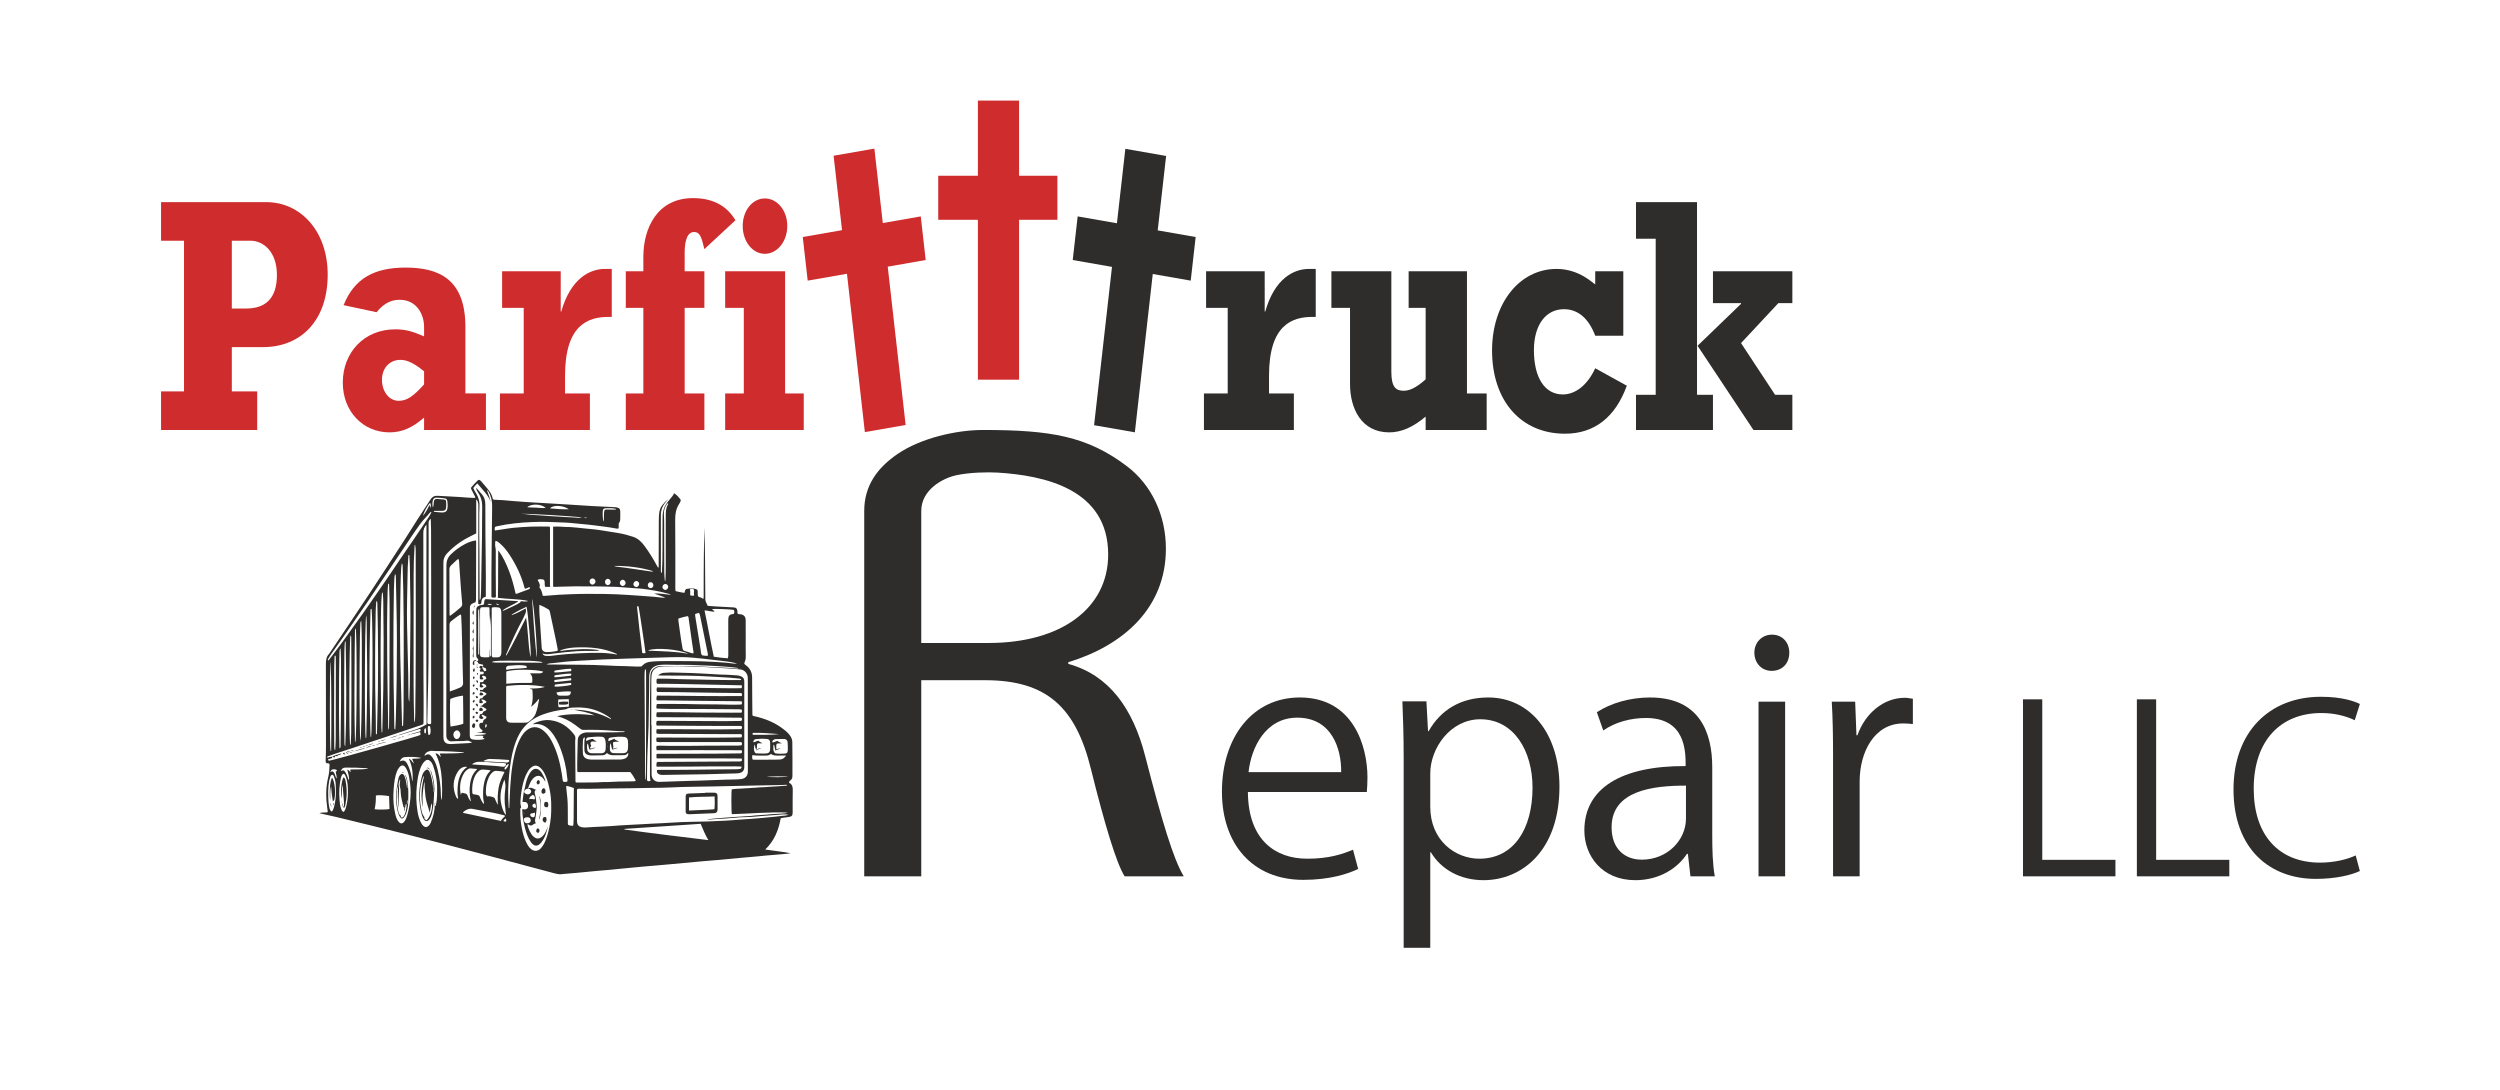 <svg xmlns="http://www.w3.org/2000/svg" xmlns:xlink="http://www.w3.org/1999/xlink" xmlns:inkscape="http://www.inkscape.org/namespaces/inkscape" version="1.1" width="841.994" height="367.125" viewBox="0 0 841.994 367.125">
<defs>
<clipPath id="clip_0">
<path transform="matrix(1,0,0,-1,0,367.125)" d="M0 367.125H841.994V0H0Z"/>
</clipPath>
</defs>
<g clip-path="url(#clip_0)">
<path transform="matrix(1,0,0,-1,332.96,216.551)" d="M0 0C24.534 0 40.271 11.76 40.271 29.792 40.271 51.94 18.671 56.418 2.991 57.382-.235 57.58-6.334 57.468-10.864 56.496-15.394 55.524-22.682 51.652-22.682 44.442V0ZM26.848-7.056C40.503-10.78 48.604-21.952 52.769-38.22 58.324-59.78 62.258-72.912 65.731-78.596H45.826C43.049-74.284 39.114-61.152 34.485-42.532 29.393-21.756 19.673-12.544-1.157-12.544H-22.682V-78.596H-41.891V44.445C-41.891 52.946-37.515 58.974-30.645 63.665-22.848 68.99-10.917 71.736-1.852 71.736 21.061 71.736 33.206 69.615 46.52 59.583 54.945 53.236 59.712 42.924 59.712 31.752 59.712 11.956 45.595-.784 26.848-6.468Z" fill="#2f2d2c"/>
<path transform="matrix(1,0,0,-1,451.703,260.061)" d="M0 0C.107 7.989-3.238 18.353-14.79 18.353-25.586 18.353-30.336 8.097-31.199 0ZM5.722-32.603C2.375-34.222-3.778-36.273-12.739-36.273-29.904-36.273-40.159-24.182-40.159-6.585-40.159 11.875-29.796 25.154-13.927 25.154 4.21 25.154 8.853 8.529 8.853-1.727 8.853-3.778 8.744-5.29 8.637-6.693H-31.415C-31.308-22.995-22.023-29.148-11.443-29.148-4.103-29.148 .324-27.637 3.994-26.125Z" fill="#2f2d2c"/>
<path transform="matrix(1,0,0,-1,481.712,271.72)" d="M0 0C0-11.443 8.528-17.489 16.518-17.489 28.068-17.489 34.439-7.557 34.439 6.478 34.439 18.677 28.285 29.472 16.842 29.472 6.802 29.472 0 19.756 0 11.228ZM-.539 25.478C3.563 32.711 10.364 36.813 19.54 36.813 33.467 36.813 43.507 24.83 43.507 6.801 43.507-14.79 30.876-24.722 17.921-24.722 10.148-24.722 3.671-21.159 .216-15.33H0V-47.5H-8.96V16.518C-8.96 24.182-9.176 30.12-9.392 35.518H-1.295L-.756 25.478Z" fill="#2f2d2c"/>
<path transform="matrix(1,0,0,-1,567.828,264.595)" d="M0 0C-11.119 0-25.046-1.62-25.046-14.035-25.046-21.591-20.296-24.938-14.897-24.938-6.153-24.938 0-18.245 0-11.12ZM8.853-16.518C8.853-21.375 8.961-26.449 9.716-30.552H1.512L.648-22.995H.324C-2.698-27.637-8.744-31.847-17.057-31.847-28.284-31.847-34.222-23.643-34.222-15.114-34.222-.972-21.915 6.693-.107 6.585-.107 11.551-.107 22.778-13.494 22.778-18.568 22.778-23.858 21.375-27.853 18.568L-30.012 24.722C-25.262 27.853-18.676 29.687-12.091 29.687 4.534 29.687 8.853 17.92 8.853 6.261Z" fill="#2f2d2c"/>
<path transform="matrix(1,0,0,-1,0,367.125)" d="M601.228 71.978H592.268V130.814H601.228ZM596.694 141.178C593.24 141.178 590.865 143.877 590.865 147.331 590.865 150.678 593.347 153.377 596.802 153.377 600.365 153.377 602.631 150.678 602.631 147.331 602.631 143.553 600.149 141.178 596.694 141.178" fill="#2f2d2c"/>
<path transform="matrix(1,0,0,-1,644.248,243.867)" d="M0 0C-.972 .108-1.943 .216-3.238 .216-12.955 .216-17.921-9.393-17.921-19.324V-51.279H-26.881V-10.04C-26.881-3.779-26.989 1.943-27.312 7.557H-19.432L-19-3.779H-18.677C-16.085 3.563-9.932 8.852-2.699 8.852-1.728 8.852-.972 8.636 0 8.528Z" fill="#2f2d2c"/>
<path transform="matrix(1,0,0,-1,712.474,295.146)" d="M0 0H-31.137V59.613H-24.644V5.555H0Z" fill="#2f2d2c"/>
<path transform="matrix(1,0,0,-1,750.827,295.146)" d="M0 0H-31.137V59.613H-24.644V5.555H0Z" fill="#2f2d2c"/>
<path transform="matrix(1,0,0,-1,794.796,293.347)" d="M0 0C-2.738-1.33-8.058-2.66-14.864-2.66-30.197-2.66-42.559 7.275-42.559 27.459-42.559 46.705-30.589 58.674-13.143 58.674-6.023 58.674-1.878 57.187 0 56.249L-1.721 50.772C-4.459 52.103-8.293 53.198-12.986 53.198-26.521 53.198-35.752 44.123-35.752 27.694-35.752 12.048-27.303 2.816-13.378 2.816-8.84 2.816-4.381 3.833-1.408 5.242Z" fill="#2f2d2c"/>
<path transform="matrix(1,0,0,-1,82.896,103.91)" d="M0 0C6.822 0 10.369 3.73 10.369 11.303 10.369 19.216 5.731 22.833 1.547 22.833H-4.82V0ZM6.822 35.832C18.191 35.832 27.468 26.225 27.468 11.417 27.468-3.844 18.646-12.999 5.64-12.999H-4.82V-27.918H3.728V-40.917H-28.651V-27.918H-20.92V22.833H-28.651V35.832Z" fill="#cf2c2d"/>
<path transform="matrix(1,0,0,-1,128.642,127.873)" d="M0 0C0-3.955 2.365-7.122 5.64-7.122 8.458-7.122 10.641-5.537 14.188-1.582V2.826C9.914 6.329 7.64 6.669 6.186 6.669 2.455 6.669 0 3.73 0 0M7.914 37.753C19.283 37.753 28.105 33.797 28.105 17.746V-4.633H35.018V-16.954H14.188V-12.771C10.279-16.163 6.822-17.745 2.546-17.745-6.458-17.745-13.189-10.624-13.189-1.016-13.189 9.268-5.912 16.955 4.458 16.955 8.186 16.955 10.46 16.164 14.188 14.581V17.746C14.188 22.155 11.552 26.902 6.003 26.902 3.728 26.902 1.001 26.224-1.819 22.72L-12.915 25.093C-9.368 34.024-2.639 37.753 7.914 37.753" fill="#cf2c2d"/>
<path transform="matrix(1,0,0,-1,206.04,90.572)" d="M0 0V-16.164H-1.092C-7.914-16.164-15.735-18.764-15.735-35.945V-41.935H-7.368V-54.256H-37.656V-41.935H-29.652V-13.112H-36.929V-.791H-17.192V-14.356H-17.008C-13.826-3.165-7.368 0-2.274 0Z" fill="#cf2c2d"/>
<path transform="matrix(1,0,0,-1,216.676,86.503)" d="M0 0C0 9.608 4.639 19.781 16.736 19.781 24.105 19.781 28.469 16.616 31.017 12.321L20.557 2.6C19.556 6.782 19.011 8.364 17.101 8.364 14.281 8.364 13.916 3.956 13.916 1.357V-4.86H20.557V-17.181H13.916V-46.004H20.557V-58.325H-5.912V-46.004H0V-17.181H-5.912V-4.86H0Z" fill="#cf2c2d"/>
<path transform="matrix(1,0,0,-1,257.604,66.834)" d="M0 0C4.184 0 7.549-4.07 7.549-9.269 7.549-14.469 4.184-18.651 0-18.651-4.186-18.651-7.459-14.469-7.459-9.269-7.459-4.07-4.186 0 0 0M6.82-24.529V-65.673H13.097V-77.994H-13.371V-65.673H-7.094V-36.85H-13.371V-24.529Z" fill="#cf2c2d"/>
<path transform="matrix(1,0,0,-1,443.139,90.572)" d="M0 0V-16.164H-1.092C-7.914-16.164-15.735-18.764-15.735-35.945V-41.935H-7.368V-54.256H-37.656V-41.935H-29.652V-13.112H-36.929V-.791H-17.192V-14.356H-17.008C-13.826-3.165-7.368 0-2.274 0Z" fill="#2f2d2c"/>
<path transform="matrix(1,0,0,-1,468.602,91.363)" d="M0 0V-33.797C0-39.109 1.547-40.24 4.184-40.24 5.912-40.24 8.186-39.449 11.552-36.398V-12.321H5.821V0H25.468V-41.144H32.107V-53.465H11.552V-48.944C7.368-52.448 3.456-54.256-.727-54.256-10.095-54.256-13.916-46.23-13.916-37.98V-12.321H-20.193V0Z" fill="#2f2d2c"/>
<path transform="matrix(1,0,0,-1,524.26,90.572)" d="M0 0C7.733 0 12.371-4.974 13.008-5.199V-.791H22.467V-22.494H13.008C10.825-16.729 7.277-13.565 2.457-13.565-3.638-13.565-7.64-18.877-7.64-27.355-7.64-36.623-4.002-42.275 2.093-42.275 6.004-42.275 10.188-39.562 13.008-33.458L23.649-39.337C19.828-49.848 12.825-55.5 2.82-55.5-12.005-55.5-21.738-44.423-21.738-27.468-21.738-11.642-12.551 0 0 0" fill="#2f2d2c"/>
<path transform="matrix(1,0,0,-1,586.379,102.327)" d="M0 0V.225H-9.459V10.964H17.282V.225H12.553L0-13.226 11.461-30.633H17.282V-42.501H4.184L-14.644-14.13ZM-14.825-30.633H-9.459V-42.501H-35.382V-30.633H-28.742V21.928H-35.382V34.249H-14.825Z" fill="#2f2d2c"/>
<path transform="matrix(1,0,0,-1,329.351,33.877)" d="M0 0H13.868V-25.314H26.778V-40.149H13.868V-93.997H0V-40.149H-13.353V-25.314H0Z" fill="#cf2c2d"/>
<path transform="matrix(1,0,0,-1,379.013,50.127)" d="M0 0 13.733-2.398 10.898-27.466 23.683-29.699 22.021-44.39 9.236-42.157 3.206-95.48-10.527-93.082-4.496-39.758-17.72-37.449-16.058-22.758-2.835-25.068Z" fill="#2f2d2c"/>
<path transform="matrix(1,0,0,-1,280.757,52.449)" d="M0 0 13.733 2.398 16.567-22.669 29.352-20.436 31.014-35.127 18.229-37.36 24.259-90.683 10.527-93.082 4.496-39.758-8.727-42.068-10.389-27.377 2.835-25.068Z" fill="#cf2c2d"/>
<path transform="matrix(1,0,0,-1,199.241,174.568)" d="M0 0C-.046-.044-.027-.061 .058-.045 .067-.043 .072-.018 .079-.004 .052-.003 .026-.001 0 0M-39.886-93.402C-39.953-93.456-39.941-93.517-39.902-93.58-39.838-93.526-39.848-93.465-39.886-93.402M50.041-50.618C50.074-50.714 50.15-50.683 50.216-50.674 50.226-50.673 50.244-50.627 50.239-50.623 50.176-50.565 50.108-50.572 50.041-50.618M-34.181-31.043C-34.215-31.1-34.29-31.158-34.164-31.193-34.17-31.144-34.175-31.096-34.181-31.043M-26.035 1.798-26.18 1.772C-26.158 1.76-26.137 1.742-26.113 1.738-26.088 1.733-26.06 1.738-26.035 1.745-26.03 1.747-26.034 1.779-26.035 1.798M5.48-75.766C5.58-75.663 5.583-75.566 5.473-75.461 5.414-75.574 5.413-75.671 5.48-75.766M5.474-76.378V-77.209C5.552-76.974 5.559-76.742 5.474-76.378M-2.747 .175C-1.968 .013-1.968 .013-1.416 .201-1.851 .238-2.251 .27-2.747 .175M-32.053-28.46C-32.063-29.18-31.818-29.313-31.096-29.022-31.401-28.787-31.953-29.04-32.053-28.46M-35.081-28.947C-34.646-29.184-34.194-29.27-33.518-29.059-34.137-28.741-34.596-28.725-35.081-28.947M-35.883-70.529C-35.419-70.369-35.312-70.076-35.286-69.754-35.267-69.515-35.374-69.333-35.726-69.365-35.774-69.718-35.821-70.074-35.883-70.529M-29.711-101.942C-29.346-102.076-29.101-102.278-28.756-102.069-28.721-101.723-28.713-101.394-28.97-101.061-29.265-101.311-29.466-101.586-29.711-101.942M-55.875-70.67C-56.542-70.934-56.322-71.479-56.343-71.918-56.355-72.181-56.31-72.465-55.872-72.428-55.727-71.845-55.726-71.281-55.875-70.67M-27.866-82.748C-28.555-82.818-28.814-83.386-29.15-83.862-29.323-84.107-29.453-84.364-29.139-84.687-28.474-84.191-28.09-83.543-27.866-82.748M58.937-87.011C60.174-87.268 65.487-87.243 66.203-86.96 63.78-86.879 61.358-86.877 58.937-87.011M-36.758-49.988C-36.8-50.515-36.8-50.515-36.146-51.52-35.401-51.416-35.379-51.383-35.564-50.592-35.928-50.408-36.304-50.218-36.758-49.988M-54.575 4.583C-54.482 4.233-54.389 3.882-54.278 3.458-54.058 4.319-54.081 4.649-54.372 5.212-55.079 4.681-56.681 1.822-56.731 .854-55.82 2.084-55.111 3.266-54.575 4.583M-85.704-85.086C-85.937-84.481-86.497-84.539-86.975-84.534-87.498-84.529-87.82-84.873-88.034-85.512-87.778-85.441-87.618-85.141-87.223-85.236-86.393-85.721-86.413-86.789-85.898-87.708-85.716-86.72-86.209-85.951-86.153-85.131-85.981-85.139-85.851-85.246-85.704-85.086M-55.117-70.133C-55.256-71.031-55.096-71.975-54.983-72.945-54.453-73.021-54.345-72.687-54.276-72.336-54.134-71.61-54.223-70.889-54.365-70.172-54.374-70.125-54.426-70.087-54.477-70.018-54.661-69.96-54.862-69.897-55.117-70.133M34.487-26.005C34.576-25.577 34.389-25.253 34.471-24.888 34.7-23.86 34.253-23.517 33.12-23.906 33.269-24.547 33.252-25.225 33.2-25.911 33.667-26.089 34.05-26.122 34.487-26.005M20.817-22.544C20.823-21.985 20.417-21.521 19.905-21.503 19.4-21.486 18.931-21.954 18.924-22.482 18.917-23.016 19.356-23.501 19.852-23.507 20.412-23.514 20.81-23.117 20.817-22.544M8.209 2.949C8.202 3.024 8.195 3.099 8.187 3.173 7.055 3.458 5.891 3.439 4.738 3.392 4.024 3.363 3.789 3.06 3.757 2.343 3.719 1.474 3.722 .602 3.844-.263 3.878-.505 3.846-.777 4.066-1.065 4.329 .291 3.946 1.627 4.428 2.858 5.104 3.054 5.732 2.916 6.351 2.943 6.969 2.97 7.59 2.949 8.209 2.949M16.04-22.05C16.022-21.551 15.508-21.078 15.018-21.11 14.533-21.142 14.04-21.742 14.084-22.25 14.127-22.747 14.644-23.177 15.155-23.14 15.611-23.107 16.059-22.555 16.04-22.05M24.844-24.128C25.294-24.143 25.802-23.603 25.811-23.1 25.819-22.627 25.382-22.134 24.922-22.099 24.413-22.06 23.871-22.58 23.862-23.116 23.853-23.604 24.346-24.113 24.844-24.128M11.467-21.757C11.46-21.213 10.947-20.668 10.457-20.684 9.99-20.699 9.511-21.226 9.506-21.73 9.5-22.268 10.019-22.817 10.516-22.799 10.985-22.781 11.472-22.247 11.467-21.757M4.515-21.467C4.526-22.009 4.973-22.5 5.458-22.502 5.983-22.505 6.44-21.991 6.429-21.41 6.419-20.862 5.983-20.385 5.482-20.372 4.954-20.359 4.503-20.87 4.515-21.467M-.67-21.244C-.683-21.82-.209-22.346 .312-22.335 .798-22.324 1.297-21.821 1.318-21.322 1.343-20.751 .865-20.242 .315-20.253-.232-20.263-.658-20.692-.67-21.244M-12.509-53.54C-10.619-53.489-8.789-53.179-7.006-52.998-6.8-52.741-6.755-52.55-6.907-52.35-6.968-52.328-7.018-52.293-7.068-52.294-8.78-52.301-10.46-52.631-12.155-52.81-12.494-52.846-12.602-53.075-12.509-53.54M-6.964-53.835C-8.814-53.969-10.66-54.155-12.447-54.453-12.605-54.734-12.634-54.93-12.363-55.176-10.579-54.981-8.733-54.779-6.958-54.585-6.789-54.306-6.774-54.129-6.964-53.835M-6.948-55.502C-7.012-55.483-7.091-55.436-7.164-55.443-8.35-55.556-9.535-55.677-10.721-55.796-11.125-55.837-11.533-55.857-11.934-55.923-12.421-56.003-12.492-56.132-12.441-56.684-11.766-56.819-7.728-56.401-6.915-56.112-6.801-55.91-6.767-55.71-6.948-55.502M-6.924-50.661C-8.818-50.675-10.648-51.035-12.407-51.277-12.549-51.465-12.577-51.571-12.549-51.679-12.53-51.752-12.482-51.818-12.422-51.934-10.567-51.904-8.736-51.598-6.916-51.477-6.813-51.155-6.755-50.951-6.924-50.661M63.244-72.685C60.262-72.44 57.283-72.18 54.371-72.255 54.163-72.493 54.173-72.643 54.33-72.92 57.257-72.908 60.252-72.998 63.244-72.685M-21.662 3.725C-20.555 3.637-19.538 3.628-18.525 3.59-17.527 3.553-16.528 3.355-15.435 3.512-17.007 4.921-20.429 4.972-21.662 3.725M-7.664 3.055C-9.487 4.422-13.165 4.571-13.989 3.342-11.911 3.153-9.872 2.985-7.664 3.055M-46.55-72.863C-46.566-73.565-46.085-74.258-45.532-74.336-44.947-74.418-44.399-73.905-44.248-73.135-44.233-73.056-44.217-72.976-44.212-72.896-44.168-72.164-44.704-71.447-45.308-71.425-45.883-71.404-46.479-72.017-46.549-72.702-46.554-72.755-46.55-72.809-46.55-72.863M-11.105-63.612C-9.939-63.664-8.83-63.459-7.658-63.463V-60.923C-8.853-60.954-10.001-60.904-11.216-61.011-11.22-61.914-11.319-62.735-11.105-63.612M-24.643 1.502C-24.075 1.502-23.495 1.576-22.941 1.487-21.438 1.246-19.92 1.174-18.409 1.058-14.779 .779-11.143 .579-7.508 .356-6.751 .31-5.993 .326-5.233 .231-4.626 .156-3.98 .116-3.219 .294-5.25 .648-23.362 1.77-24.643 1.502M-11.824-58.663C-11.563-59.571-11.365-59.734-10.499-59.737-9.768-59.74-9.037-59.743-8.307-59.732-7.388-59.719-7.013-59.331-6.954-58.355-7.921-58.183-11.023-58.379-11.824-58.663M20.68-17.783C16.4-16.483 12.065-16.009 7.654-16.024 7.838-16.132 8.031-16.234 8.232-16.255 12.225-16.686 16.177-17.395 20.155-17.926 20.3-17.946 20.476-18.014 20.68-17.783M-49.06 6.021C-48.937 5.327-48.93 4.622-48.968 3.919-49.027 2.833-49.352 2.515-50.417 2.503-51.178 2.494-51.939 2.518-52.701 2.518-52.874 2.517-53.101 2.575-53.143 2.2-52.093 2.135-51.061 1.926-50.005 1.977-49.172 2.017-48.712 2.419-48.565 3.248-48.426 4.031-48.448 4.819-48.548 5.604-48.647 6.383-48.836 6.631-49.584 6.739-50.47 6.867-51.362 6.969-52.261 6.962-52.816 6.958-53.225 6.709-53.406 6.207-53.711 5.364-53.652 4.498-53.44 3.638-53.198 4.176-53.204 4.743-53.17 5.304-53.112 6.266-52.696 6.647-51.754 6.504-51.186 6.419-50.618 6.416-50.051 6.371-49.721 6.344-49.404 6.305-49.06 6.021M-36.4-81.672C-35.972-81.944-35.67-81.911-35.381-81.921-34.567-81.95-33.746-81.915-32.939-82.008-31.561-82.167-30.168-82.041-28.795-82.255-28.551-82.293-28.311-82.264-28.083-82.142-27.817-81.999-27.644-81.823-27.752-81.519-27.863-81.383-28.004-81.374-28.137-81.363-30.17-81.198-32.205-81.087-34.243-81.044-34.965-81.029-35.6-81.341-36.4-81.672M-37.872-46.027C-37.728-40.891-37.624-35.757-37.841-30.504-38.268-30.846-38.206-31.189-38.207-31.5-38.211-32.642-38.196-33.785-38.196-34.927-38.193-38.328-38.197-41.729-38.188-45.129-38.187-45.433-38.284-45.779-37.872-46.027M-81.244-84.609C-79.213-84.479-77.197-84.698-75.217-84.279-75.379-84.198-75.539-84.175-75.699-84.165-78.061-84.022-80.423-83.915-82.79-83.954-83.717-83.969-84.131-84.258-84.463-85.19-83.53-84.676-83.387-84.803-82.803-85.713-82.571-86.075-82.425-86.495-82.264-86.898-82.074-87.372-81.911-87.857-81.736-88.337-81.528-87.052-81.995-85.867-82.274-84.625-81.738-84.751-81.559-85.233-81.185-85.496-81.066-85.157-81.382-84.933-81.244-84.609M-28.677-51.056C-26.42-50.499-24.073-50.702-21.777-50.347-21.901-49.758-21.896-49.738-22.18-49.659-22.44-49.587-22.712-49.557-22.981-49.523-24.475-49.335-25.964-49.525-27.452-49.607-27.869-49.63-28.336-49.621-28.685-50.023-28.784-50.322-28.908-50.65-28.677-51.056M32.621-45.636C29.463-44.097 21.634-43.442 19.128-44.467 19.161-44.507 19.193-44.582 19.228-44.583 23.698-44.78 28.179-44.818 32.621-45.636M-18.517-46.801C-18.081-45.691-19.446-28.222-20.038-27.122-19.639-33.687-19.189-40.247-18.517-46.801M-33.632-48.435C-33.126-48.491-32.62-48.594-32.114-48.596-27.117-48.618-22.12-48.625-17.123-48.632-16.931-48.632-16.72-48.66-16.483-48.48-16.872-48.339-17.187-48.281-17.51-48.242-19.643-47.986-21.784-47.939-23.929-47.957-25.477-47.97-27.025-47.961-28.573-47.952-29.823-47.944-31.072-47.949-32.318-48.058-32.768-48.097-33.209-48.167-33.632-48.435M-60.289-88.631C-60.122-86.034-60.348-83.497-61.531-81.013-60.674-81.249-60.477-82.01-59.873-82.599-59.998-81.916-60.281-81.508-60.443-81.009-59.376-80.863-58.319-81.065-57.332-80.696-59.164-80.316-61.006-80.296-62.848-80.407-63.689-80.458-64.229-81-64.615-81.86-64.401-81.786-64.303-81.753-64.206-81.719-63.352-81.417-62.825-81.578-62.305-82.319-62.165-82.519-62.039-82.732-61.938-82.953-61.35-84.242-60.863-85.566-60.634-86.97-60.542-87.529-60.53-88.1-60.289-88.631M-40.282-82.811C-40.049-82.874-39.974-82.909-39.896-82.914-38.056-83.029-36.214-83.118-34.375-83.26-32.971-83.369-31.559-83.412-30.167-83.649-29.32-83.793-28.908-83.503-28.745-82.582-29.4-82.398-30.073-82.354-30.749-82.351-32.215-82.345-33.672-82.196-35.132-82.094-36.162-82.021-37.188-81.951-38.22-82.017-38.939-82.063-39.567-82.341-40.282-82.811M-29.384-87.97C-30.363-90.629-30.717-92.332-30.682-94.111-30.641-96.255-29.739-99.178-28.838-99.897-28.914-99.11-28.955-98.385-29.06-97.669-29.379-95.504-29.348-93.341-29.068-91.178-28.935-90.143-28.986-89.132-29.384-87.97M25.751 5.077C25.687 5.05 25.607 5.036 25.558 4.989 25.46 4.896 25.365 4.794 25.295 4.68 24.683 3.689 24.288 2.627 24.358 1.444 24.497-.894 24.441-3.234 24.451-5.573 24.468-9.817 24.476-14.062 24.488-18.306 24.491-19.248 24.601-20.18 24.695-21.169 24.908-20.982 24.872-20.807 24.876-20.651 24.918-19.319 24.982-17.986 24.984-16.654 24.997-10.668 24.995-4.683 24.989 1.303 24.987 2.49 25.13 3.635 25.723 4.69 25.786 4.802 25.878 4.922 25.751 5.077M-45.043-94.535C-44.924-94.239-44.973-93.99-45.02-93.768-45.214-92.852-45.167-91.929-45.128-91.01-45.073-89.709-44.908-88.424-44.465-87.183-43.97-85.794-43.193-84.624-41.929-83.791-42.027-83.734-42.068-83.696-42.115-83.687-42.194-83.671-42.277-83.666-42.358-83.668-43.521-83.698-44.379-84.303-44.979-85.226-46.702-87.881-46.881-90.693-45.696-93.606-45.558-93.945-45.357-94.262-45.043-94.535M-87.855-48.188C-88.246-49.622-88.229-77.12-87.897-78.462-87.689-78.349-87.705-78.134-87.704-77.96-87.616-68.039-87.585-58.117-87.855-48.188M18.002-50.752C17.882-51.661 17.83-52.415 17.834-53.173 17.865-58.503 17.901-63.833 17.932-69.163 17.965-74.682 17.99-80.202 18.031-85.722 18.037-86.482 18.111-87.24 18.163-88.174 18.374-87.762 18.321-87.513 18.321-87.274 18.339-78 18.354-68.726 18.366-59.452 18.369-56.923 18.364-54.394 18.351-51.864 18.35-51.53 18.426-51.159 18.002-50.752M18.173-45.373C18.037-44.349 17.917-43.358 17.773-42.371 17.371-39.609 16.964-36.847 16.547-34.086 16.345-32.747 16.114-31.412 15.898-30.075 15.859-29.834 15.81-29.604 15.549-29.525 15.29-29.701 15.324-29.94 15.345-30.141 15.887-35.229 16.396-40.322 17.064-45.356 17.46-45.494 17.747-45.507 18.173-45.373M-87.592-98.764C-87.265-98.656-87.206-98.439-87.112-98.246-86.751-97.506-86.611-96.701-86.442-95.907-85.996-93.815-86.098-91.692-86.176-89.579-86.208-88.719-86.418-87.861-86.747-87.049-86.866-86.754-86.942-86.412-87.346-86.36-87.74-86.468-87.905-86.78-88.017-87.119-88.145-87.504-88.269-87.894-88.346-88.291-88.809-90.655-88.745-93.042-88.605-95.428-88.567-96.075-88.463-96.722-88.33-97.357-88.221-97.878-88.079-98.411-87.592-98.764M65.514-79.904C64.726-79.904 64.134-79.91 63.542-79.902 62.467-79.889 61.363-80.067 60.434-79.366 59.96-79.661 59.55-79.915 59.027-79.903 57.41-79.864 55.787-80.026 54.138-79.752 54.08-80.258 54.013-80.756 54.231-81.217 54.534-81.351 54.809-81.31 55.077-81.31 57.139-81.307 59.202-81.303 61.264-81.291 61.997-81.286 62.73-81.277 63.461-81.24 64.303-81.198 64.913-80.758 65.514-79.904M-86.33-46.211C-86.584-46.305-86.545-46.49-86.551-46.638-86.6-47.78-86.672-48.921-86.678-50.063-86.703-55.776-86.72-61.49-86.72-67.204-86.72-70.387-86.684-73.571-86.661-76.754-86.658-77.205-86.645-77.658-86.493-78.111-86.321-78.009-86.32-77.897-86.316-77.793-86.264-76.625-86.175-75.456-86.171-74.287-86.145-66.615-86.136-58.942-86.126-51.269-86.124-49.855-86.137-48.44-86.155-47.025-86.159-46.748-86.1-46.437-86.33-46.211M-83.48-98.903C-82.907-98.246-82.737-97.472-82.556-96.714-82.097-94.795-81.985-92.84-82.08-90.879-82.146-89.521-82.288-88.167-82.845-86.896-82.944-86.672-83.021-86.437-83.186-86.253-83.433-85.977-83.71-85.979-83.934-86.277-84.199-86.629-84.332-87.04-84.43-87.47-84.982-89.877-85.091-92.315-84.897-94.764-84.815-95.787-84.704-96.821-84.356-97.801-84.204-98.228-84.072-98.688-83.48-98.903M-84.767-77.499C-84.487-77.101-84.542-76.661-84.537-76.246-84.473-71.19-84.394-66.134-84.367-61.078-84.342-56.538-84.365-51.997-84.389-47.457-84.396-46.271-84.487-45.086-84.546-43.753-84.936-44.226-84.897-44.64-84.904-45.035-84.958-47.97-85.034-50.905-85.046-53.841-85.078-61.507-85.121-69.173-84.923-76.838-84.918-77.046-84.984-77.273-84.767-77.499M61.81-79.138C62.81-79.356 63.842-79.279 64.868-79.251 65.758-79.228 66.06-78.955 66.09-78.088 66.12-77.195 66.086-76.296 66.021-75.405 65.973-74.74 65.49-74.326 64.828-74.32 63.933-74.312 63.037-74.337 62.142-74.346 61.864-74.348 61.596-74.397 61.369-74.559 61.064-74.777 60.74-74.999 60.921-75.502 61.502-75.464 61.962-75.155 62.505-74.956 62.947-75.265 63.451-75.511 64.103-75.781 63.411-75.89 62.857-75.714 62.29-75.957 62.184-76.567 62.165-77.168 62.238-77.826 62.752-77.705 63.163-77.402 63.676-77.482 63.097-77.721 62.518-77.959 61.887-78.219 61.907-77.825 61.793-77.519 61.679-77.222 61.563-76.922 61.75-76.514 61.256-76.183 61.247-77.284 60.956-78.281 61.81-79.138M-82.839-41.457C-83.094-41.57-83.103-41.735-83.112-41.895-83.163-42.845-83.245-43.795-83.255-44.746-83.341-52.662-83.349-60.579-83.298-68.495-83.283-70.835-83.259-73.174-83.231-75.514-83.226-75.957-83.223-76.408-82.969-76.816-82.44-65.027-82.61-53.242-82.839-41.457M-28.713-46.265C-26.304-42.087-24.262-37.812-22.049-33.436-21.69-35.786-21.568-37.994-21.361-40.195-21.154-42.384-21.056-44.597-20.547-46.749-20.191-45.525-21.454-30.766-21.959-29.704-22.232-29.993-22.581-30.134-22.929-30.285-24.179-30.824-25.346-31.523-26.532-32.186-26.68-32.268-26.843-32.339-26.948-32.618-25.205-32.052-23.737-31.184-22.205-30.354-22.044-30.927-22.023-31.451-22.26-31.972-22.529-32.566-22.753-33.184-23.062-33.755-25.146-37.608-26.988-41.574-28.679-45.612-28.745-45.77-28.887-45.935-28.713-46.265M-81.286-76.332C-81.067-76.174-81.102-75.999-81.096-75.846-81.045-74.678-80.974-73.509-80.96-72.34-80.87-64.424-80.868-56.507-80.893-48.59-80.901-45.869-80.918-43.149-80.937-40.428-80.94-40.092-80.884-39.729-81.177-39.417-81.656-40.988-81.756-74.529-81.286-76.332M-79.456-37.061C-79.755-37.437-79.676-37.773-79.682-38.082-79.722-40.283-79.762-42.485-79.784-44.685-79.888-54.714-79.943-64.744-79.695-74.772-79.69-74.965-79.739-75.182-79.556-75.377-79.052-73.477-78.946-38.87-79.456-37.061M-68.207-93.551C-69.897-93.292-71.877-93.138-72.654-93.367-72.604-94.905-72.73-96.453-73.059-97.976-72.016-98.165-68.713-98.122-68.06-97.902-68.108-96.481-68.157-95.033-68.207-93.551M-52.562-79.223C-52.252-79.121-52.04-79.254-51.829-79.37-51.612-79.489-51.451-79.674-51.288-79.859-51.148-80.018-51.059-80.254-50.77-80.346-50.792-79.888-51.11-79.599-51.119-79.211-48.378-79.143-45.681-79.279-42.943-78.927-43.115-78.747-43.258-78.765-43.389-78.757-46.021-78.581-48.654-78.44-51.291-78.4-52.052-78.389-52.812-78.419-53.572-78.324-54.091-78.259-54.603-78.383-55.083-78.585-55.74-78.863-56.217-79.437-56.296-79.996-55.117-79.258-54.63-79.156-53.481-80.706-53.433-80.772-53.395-80.845-53.352-80.914-52.574-82.148-52.119-83.512-51.788-84.917-51.156-87.594-50.781-90.306-50.761-93.062-50.756-93.666-50.682-94.262-50.514-94.847-50.445-94.738-50.421-94.634-50.415-94.529-50.288-92.409-50.292-90.287-50.424-88.17-50.514-86.734-50.654-85.298-50.958-83.886-51.305-82.272-51.776-80.698-52.562-79.223M-2.382-73.724C-2.879-74.037-2.879-74.517-2.909-74.916-3.015-76.326-3.006-77.743-2.931-79.153-2.873-80.246-2.192-80.913-1.101-81.139-.674-81.228-.244-81.275 .194-81.273 3.373-81.253 6.553-81.226 9.732-81.23 10.268-81.23 10.756-81.096 11.233-80.915 12.055-80.602 12.537-79.699 12.315-78.981 11.619-79.714 11.57-79.748 10.557-79.769 9.497-79.791 8.437-79.779 7.378-79.794 6.564-79.806 5.815-79.629 5.163-79.056 4.763-79.528 4.296-79.802 3.675-79.804 2.452-79.809 1.23-79.844 .007-79.875-.379-79.884-.753-79.809-1.118-79.711-1.988-79.476-2.367-78.988-2.413-78.079-2.468-76.992-2.422-75.906-2.397-74.819-2.389-74.478-2.127-74.148-2.382-73.724M-10.622-44.599C-10.409-44.742-10.196-44.642-9.991-44.611-8.057-44.314-6.103-44.208-4.154-44.106-2.337-44.01-.513-44.05 1.303-44.228 1.886-44.285 2.318-44.38 2.703-44.588 .178-44.74-2.345-44.593-4.87-44.748-7.609-44.917-10.323-45.237-13.039-45.577-14.182-45.72-15.33-46.007-16.545-45.496-16.276-46.17-15.784-46.302-15.265-46.344-14.641-46.395-14.013-46.373-13.393-46.289-9.971-45.827-6.526-45.559-3.083-45.422 .764-45.269 4.632-45.121 8.455-45.869 8.475-45.873 8.51-45.798 8.576-45.709 4.073-43.623-.686-43.286-5.525-43.496-7.676-43.589-10.05-44.144-10.622-44.599M-76.038-74.169C-75.848-73.835-75.878-73.586-75.87-73.346-75.69-67.935-75.678-62.522-75.611-57.109-75.551-52.24-75.593-47.37-75.666-42.501-75.704-39.944-75.7-37.386-75.737-34.829-75.748-34.087-75.837-33.346-75.89-32.605-76.438-34.296-76.512-72.706-76.038-74.169M-77.599-34.499C-77.866-34.896-77.861-35.223-77.874-35.541-77.927-36.872-77.995-38.203-78.016-39.534-78.067-42.851-78.106-46.169-78.132-49.486-78.183-55.985-78.14-62.485-78.063-68.983-78.046-70.479-78.029-71.975-77.991-73.47-77.978-73.974-77.904-74.477-77.857-74.981-77.331-73.144-77.161-37.357-77.599-34.499M-43.259-98.934C-43.25-99.029-43.241-99.125-43.232-99.22-39.002-100.119-34.772-101.017-30.54-101.916-30.153-101.202-29.619-100.742-29.097-100.27-29.403-99.932-29.809-99.933-30.167-99.84-32.293-99.289-34.459-98.931-36.615-98.519-37.733-98.306-38.854-98.111-39.969-97.885-41.291-97.616-42.314-98.156-43.259-98.934M-5.973-90.835C-6.772-90.539-7.592-90.23-8.567-90.133-8.52-90.689-8.5-91.146-8.441-91.597-8.181-93.562-8.015-95.534-8.012-97.517-8.01-99.119-8.006-100.721-7.991-102.322-7.988-102.639-8.065-102.978-7.817-103.287-7.341-103.524-6.8-103.504-6.284-103.572-6.1-103.355-6.135-103.13-6.117-102.919-6.006-101.646-6.043-100.369-6.032-99.093-6.008-96.383-5.993-93.672-5.973-90.835M39.187-46.243C39.206-45.629 39.034-45.059 38.918-44.485 38.16-40.732 37.399-36.98 36.631-33.229 36.535-32.76 36.473-32.271 36.151-31.852 35.717-31.982 35.284-32.026 34.86-32.287 34.891-32.603 34.905-32.927 34.956-33.246 35.539-36.917 36.111-40.591 36.734-44.256 36.839-44.877 36.74-45.574 37.232-46.163 37.846-46.152 38.465-46.462 39.187-46.243M-40.756-95.29C-40.608-95.128-40.707-94.996-40.733-94.875-41.133-93.052-41.181-91.218-40.915-89.373-40.673-87.698-40.117-86.165-38.93-84.908-38.814-84.785-38.568-84.738-38.637-84.438-39.202-84.27-39.819-84.397-40.386-84.261-41.102-84.09-41.595-84.399-42.073-84.828-42.376-85.101-42.671-85.386-42.89-85.733-44.332-88.019-44.539-90.489-44.041-93.127-43.776-92.912-43.999-92.563-43.657-92.431-43.35-92.502-43.011-92.602-42.664-92.654-42.184-92.726-41.922-92.958-41.748-93.437-41.511-94.088-41.208-94.728-40.756-95.29M6.281-75.747C6.17-76.553 6.099-77.356 6.216-78.153 6.285-78.632 6.824-79.072 7.311-79.084 8.423-79.111 9.538-79.133 10.65-79.102 11.825-79.068 12.191-78.397 12.258-77.522 12.322-76.685 12.303-75.838 12.253-74.999 12.206-74.217 11.755-73.704 11.003-73.622 9.429-73.449 7.86-73.614 6.306-73.865 5.734-73.957 5.572-74.34 5.668-75.069 6.346-74.787 7.013-74.509 7.719-74.214 7.942-74.904 8.761-74.74 9.202-75.221 7.664-75.236 7.664-75.236 7.214-75.517 7.12-76.192 7.564-76.869 7.165-77.597 7.791-77.588 8.245-77.221 8.798-77.32 8.222-77.524 7.647-77.728 7.078-77.93 6.523-77.275 6.822-76.374 6.281-75.747M-1.341-75.798C-1.639-76.467-1.507-77.059-1.488-77.629-1.459-78.519-.876-79.1 .01-79.122 1.097-79.149 2.184-79.129 3.272-79.128 4.225-79.128 4.666-78.587 4.738-77.807 4.832-76.78 4.828-75.737 4.631-74.719 4.517-74.132 4.185-73.636 3.52-73.576 1.999-73.439 .483-73.617-1.029-73.747-1.687-73.803-1.944-74.282-1.843-74.972-1.084-74.792-.414-74.311 .41-74.28 .751-74.688 1.264-74.857 1.771-75.175 1.013-75.317 .304-74.91-.274-75.403-.438-75.86-.343-76.239-.114-76.593-.243-76.909-.592-77.146-.446-77.539-.096-77.656 .152-77.417 .438-77.383 .698-77.352 .939-77.158 1.312-77.282 .618-77.52 .008-77.73-.598-77.938-1.092-77.319-.882-76.499-1.341-75.798M49.53-50.443C48.678-50.293 47.926-50.234 47.174-50.152 44.308-49.839 41.427-49.731 38.552-49.583 35.268-49.414 31.977-49.304 28.685-49.349 26.81-49.374 24.938-49.181 23.06-49.366 20.753-49.594 19.439-50.944 19.41-53.247 19.378-55.885 19.402-58.523 19.332-61.161 19.254-64.07 19.28-66.982 19.193-69.89 19.092-73.287 18.892-76.68 18.784-80.076 18.704-82.577 18.703-85.079 18.668-87.581 18.663-87.877 18.622-88.181 18.81-88.438 19.34-88.598 19.341-88.596 19.857-88.386 19.61-87.361 19.661-86.302 19.662-85.245 19.664-84.048 19.667-82.851 19.667-81.655 19.662-72.462 19.581-63.268 19.783-54.076 19.793-53.641 19.798-53.205 19.83-52.772 19.916-51.621 20.506-50.791 21.489-50.219 22.072-49.881 22.706-49.763 23.369-49.767 28.86-49.796 34.353-49.692 39.84-50.058 42.819-50.257 45.812-50.244 48.784-50.578 48.994-50.602 49.217-50.633 49.53-50.443M-68.308-22.015C-68.376-22.016-68.444-22.018-68.512-22.02-68.574-22.878-68.668-23.736-68.692-24.595-69.117-40.148-68.722-55.697-68.478-71.254-68.191-70.766-68.217-70.227-68.21-69.701-68.166-66.11-68.114-62.52-68.096-58.929-68.059-51.829-68.025-44.729-68.023-37.629-68.022-32.761-67.955-27.891-68.182-23.025-68.197-22.686-68.129-22.329-68.308-22.015M-74.248-30.478C-74.495-30.659-74.45-30.945-74.456-31.202-74.559-35.443-74.686-39.683-74.75-43.925-74.896-53.634-74.728-63.342-74.459-73.047-74.453-73.245-74.506-73.464-74.257-73.726-74.207-72.96-74.138-72.288-74.122-71.616-74.011-66.722-73.87-61.829-73.815-56.935-73.729-49.157-73.734-41.378-73.933-33.601-73.957-32.678-74.016-31.755-74.063-30.832-74.07-30.705-74.049-30.558-74.248-30.478M-72.359-27.819C-72.552-28.062-72.52-28.26-72.538-28.446-72.766-30.75-72.704-33.066-72.767-35.375-72.882-39.643-72.899-43.915-72.908-48.185-72.921-54.359-72.869-60.532-72.694-66.704-72.643-68.499-72.665-70.295-72.644-72.09-72.641-72.328-72.738-72.622-72.443-72.788-72.251-72.604-72.289-72.403-72.285-72.219-72.171-67.352-72.032-62.486-71.959-57.618-71.901-53.757-71.927-49.894-71.913-46.031-71.893-40.373-72.005-34.717-72.141-29.062-72.15-28.666-72.096-28.25-72.359-27.819M-36.302-96.208C-36.171-96.004-36.225-95.849-36.255-95.69-36.341-95.238-36.463-94.788-36.489-94.332-36.576-92.813-36.572-91.296-36.316-89.788-36.021-88.045-35.495-86.415-34.166-85.153-34.115-85.105-34.106-85.014-34.057-84.894-34.872-84.696-35.678-84.692-36.477-84.618-37.055-84.565-37.541-84.753-37.973-85.123-38.581-85.645-39.03-86.283-39.358-87.01-40.123-88.712-40.291-90.506-40.175-92.343-40.163-92.539-40.108-92.715-39.955-92.869-39.256-93.095-38.457-93.007-37.823-93.427-37.363-94.389-37.094-95.425-36.302-96.208M-70.67-72.232C-70.438-72.017-70.486-71.841-70.482-71.686-70.369-67.091-70.245-62.496-70.156-57.901-70.097-54.882-70.077-51.862-70.063-48.843-70.037-43.267-70-37.691-70.124-32.115-70.174-29.886-70.075-27.653-70.297-25.428-70.313-25.265-70.29-25.082-70.479-24.901-70.613-25.351-70.655-25.724-70.684-26.102-70.913-29.06-70.933-32.027-70.976-34.989-71.134-45.815-71.007-56.641-70.852-67.466-70.838-68.391-70.838-69.316-70.807-70.241-70.786-70.88-70.721-71.518-70.67-72.232M-59.44-8.875C-59.642-9.134-59.611-9.332-59.623-9.517-59.83-12.638-59.919-15.763-59.923-18.891-59.934-27.485-59.948-36.08-59.946-44.674-59.945-52.316-59.978-59.958-59.763-67.598-59.754-67.922-59.807-68.262-59.607-68.757-59.41-67.574-59.402-66.571-59.384-65.57-59.331-62.634-59.321-59.697-59.293-56.76-59.22-49.146-59.21-41.53-59.202-33.915-59.195-26.328-59.221-18.74-59.235-11.152-59.236-10.422-59.256-9.693-59.44-8.875M-35.185-93.674C-34.519-93.499-33.457-93.704-32.673-94.146-32.36-94.954-32.03-95.765-31.544-96.512-31.689-94.601-31.627-92.721-31.326-90.832-31.019-88.899-30.164-87.189-29.312-85.434-30.239-85.128-31.118-85.185-31.973-85.063-32.441-84.997-32.828-85.121-33.187-85.402-33.82-85.898-34.288-86.525-34.626-87.25-35.414-88.938-35.645-90.731-35.598-92.572-35.587-92.963-35.443-93.311-35.185-93.674M-66.756-93.136C-66.804-94.898-66.672-97.226-66.131-99.517-65.912-100.444-65.651-101.364-65.041-102.126-64.367-102.965-63.687-102.95-63.041-102.106-62.571-101.49-62.301-100.775-62.093-100.043-61.537-98.079-61.158-96.071-60.993-94.043-60.813-91.817-61.022-89.591-61.408-87.391-61.605-86.267-61.903-85.16-62.496-84.165-63.217-82.956-64.069-82.916-64.896-84.052-65.431-84.787-65.736-85.629-65.972-86.501-66.507-88.483-66.641-90.516-66.756-93.136M-61.391-61.809C-61.333-60.015-61.255-58.222-61.22-56.429-61.112-50.825-61.161-45.22-61.057-39.616-60.912-31.781-61.086-23.945-61.202-16.111-61.219-14.996-61.289-13.882-61.346-12.769-61.354-12.609-61.293-12.37-61.587-12.358-61.745-12.585-61.699-12.839-61.719-13.077-61.91-15.301-61.957-17.533-61.991-19.761-62.072-25.038-62.247-30.315-62.153-35.593-62.051-41.25-61.871-46.906-61.747-52.562-61.694-55.01-61.698-57.459-61.677-59.908-61.671-60.559-61.617-61.205-61.391-61.809M29.244-33.754C29.196-34.159 29.237-34.476 29.284-34.799 29.486-36.195 29.662-37.595 29.868-38.991 30.11-40.626 30.335-42.264 30.652-43.889 30.737-44.325 30.95-44.56 31.357-44.674 31.775-44.791 32.19-44.919 32.603-45.052 33.14-45.225 33.658-45.466 34.196-45.49 34.357-45.36 34.359-45.215 34.337-45.085 33.679-41.207 33.254-37.296 32.655-33.409 32.631-33.253 32.593-33.085 32.356-32.933 31.364-33.121 30.327-33.404 29.244-33.754M-28.73-55.728C-27.936-55.656-27.238-55.578-26.538-55.533-24.719-55.414-22.897-55.422-21.075-55.439-20.73-55.443-20.367-55.513-19.967-55.242-19.959-54.233-19.748-53.155-20.782-52.207-19.577-52.207-18.519-52.209-17.46-52.207-16.98-52.205-16.555-52.084-16.277-51.64-18.599-50.808-26.866-50.778-28.73-51.615ZM-43.295-59.729C-44.342-59.762-46.799-60.423-47.602-60.859-47.778-61.867-47.7-69.529-47.489-70.143-46.075-69.872-44.63-69.716-43.203-69.194-43.246-65.998-43.196-62.863-43.295-59.729M-66.188-18.727C-66.353-19.372-66.409-19.874-66.432-20.38-66.487-21.602-66.554-22.825-66.575-24.048-66.635-27.665-66.693-31.281-66.718-34.898-66.767-42.051-66.767-49.203-66.67-56.356-66.61-60.843-66.471-65.329-66.444-69.816-66.443-70.115-66.432-70.415-66.406-70.712-66.394-70.857-66.422-71.053-66.116-71.073-66.051-69.855-65.956-68.64-65.927-67.424-65.821-63.02-65.705-58.616-65.651-54.211-65.553-46.243-65.502-38.275-65.702-30.307-65.788-26.881-65.84-23.455-65.916-20.029-65.925-19.642-65.869-19.229-66.188-18.727M-63.93-15.211C-64.094-16.083-64.132-16.862-64.173-17.645-64.358-21.175-64.349-24.711-64.423-28.244-64.548-34.198-64.549-40.154-64.434-46.108-64.33-51.517-64.162-56.924-64.023-62.333-63.964-64.643-63.909-66.953-63.845-69.263-63.838-69.515-63.906-69.798-63.67-70.019-63.392-69.826-63.469-69.561-63.463-69.337-63.408-67.517-63.326-65.696-63.325-63.875-63.313-50.58-63.149-37.283-63.422-23.988-63.476-21.378-63.552-18.77-63.634-16.162-63.643-15.878-63.57-15.56-63.93-15.211M-52.649-96.983C-52.466-96.818-52.428-96.596-52.389-96.396-52.197-95.411-52.049-94.412-52.035-93.413-52.012-91.759-51.96-90.105-52.158-88.449-52.375-86.631-52.805-84.877-53.423-83.162-53.609-82.644-53.891-82.183-54.294-81.804-54.936-81.201-55.516-81.192-56.153-81.783-56.866-82.447-57.303-83.285-57.649-84.181-58.36-86.021-58.634-87.942-58.847-89.896-59.17-92.863-59.082-95.805-58.619-98.742-58.433-99.925-58.122-101.079-57.613-102.169-57.382-102.661-57.123-103.141-56.727-103.527-56.104-104.135-55.518-104.138-54.869-103.546-54.54-103.245-54.332-102.867-54.16-102.464-53.337-100.532-52.789-98.54-52.816-96.417-52.818-96.214-52.888-95.986-52.653-95.724-52.646-96.19-52.849-96.589-52.649-96.983M-33.331-46.821C-32.814-46.821-32.191-46.845-31.571-46.814-31.003-46.786-30.618-46.453-30.473-45.887-30.4-45.6-30.372-45.295-30.372-44.998-30.37-40.7-30.375-36.402-30.382-32.104-30.383-31.669-30.397-31.233-30.521-30.81-30.646-30.387-30.887-30.096-31.353-30.023-32.079-29.909-32.801-29.898-33.494-30.026-33.691-30.319-33.638-30.6-33.638-30.863-33.646-35.869-33.646-40.874-33.645-45.88-33.645-46.175-33.68-46.486-33.331-46.821M-53.927 2.139C-54.295 2.115-54.436 1.929-54.564 1.767-55.531 .555-56.679-.501-57.599-1.752-59.613-4.491-61.46-7.345-63.36-10.162-67.435-16.202-71.482-22.26-75.559-28.298-77.14-30.641-78.77-32.952-80.382-35.274-82.398-38.177-84.381-41.101-86.447-43.969-87.209-45.026-87.996-46.071-88.624-47.218-88.731-47.412-88.943-47.615-88.723-47.866-88.594-47.857-88.521-47.773-88.456-47.687-86.869-45.583-85.247-43.504-83.707-41.367-82.102-39.14-80.528-36.889-78.907-34.676-76.176-30.946-73.609-27.104-70.956-23.322-68.834-20.296-66.805-17.205-64.727-14.148-63.077-11.72-61.41-9.303-59.76-6.875-58.171-4.537-56.588-2.195-55.016 .154-54.614 .756-54.2 1.359-53.927 2.139M-37.269-30.007C-37.571-30.391-37.557-30.724-37.561-31.048-37.567-31.565-37.562-32.081-37.562-32.598-37.561-36.893-37.562-41.189-37.557-45.484-37.556-45.88-37.654-46.313-37.235-46.652-36.346-46.883-35.417-46.871-34.41-46.733V-43.901C-34.313-44.336-34.332-44.772-34.308-45.206-34.283-45.641-34.375-46.102-34.122-46.596-33.815-46.24-33.906-45.904-33.905-45.602-33.896-42.883-33.927-40.164-33.887-37.446-33.862-35.757-34.117-34.092-34.266-32.41V-34.532C-34.356-33.769-34.342-33.008-34.36-32.248-34.378-31.502-34.29-30.744-34.473-29.955-35.467-29.952-36.381-29.859-37.269-30.007M-54.16-.145C-54.736-.611-54.901-1.047-54.895-1.606-54.871-3.782-54.863-5.957-54.874-8.133-54.961-25.944-54.669-43.757-55.179-61.565-55.241-63.739-55.281-65.914-55.315-68.089-55.321-68.458-55.398-68.854-55.143-69.195-54.836-69.34-54.524-69.371-54.156-69.266-53.949-68.905-54.025-68.489-54.025-68.092-54.028-59.389-54.042-50.687-54.042-41.985-54.042-29.258-53.981-16.53-54.059-3.803-54.067-2.639-54.122-1.475-54.16-.145M-47.748-32.788C-47.662-32.784-47.594-32.802-47.558-32.776-46.331-31.88-45.131-30.948-44.013-29.915-43.649-29.579-43.527-29.183-43.579-28.673-43.741-27.081-43.873-25.486-43.987-23.89-44.184-21.13-44.341-18.367-44.556-15.608-44.604-14.984-44.569-14.33-44.809-13.69-45.189-13.81-45.414-14.054-45.646-14.266-46.208-14.778-46.735-15.328-47.301-15.835-47.742-16.229-47.889-16.688-47.886-17.277-47.857-22.274-47.853-27.272-47.84-32.27-47.84-32.429-47.881-32.596-47.748-32.788M-11.501-44.646C-11.329-44.333-11.404-44.095-11.451-43.856-11.636-42.925-11.808-41.99-12.004-41.061-12.678-37.874-13.361-34.689-14.039-31.503-14.108-31.178-14.204-30.875-14.517-30.688-15.473-30.117-16.442-29.569-17.48-29.158-17.511-29.145-17.569-29.201-17.59-29.212-17.59-30.064-17.63-30.905-17.582-31.74-17.466-33.801-17.307-35.859-17.171-37.918-17.047-39.789-16.951-41.661-16.803-43.529-16.722-44.551-16.175-45.028-15.139-45.044-13.916-45.062-12.71-44.898-11.501-44.646M11.099-104.599C11.093-104.668 11.087-104.737 11.082-104.807 20.423-106.097 29.784-107.226 39.338-108.377 38.216-106.555 37.533-104.731 36.746-102.894 28.16-103.465 19.63-104.032 11.099-104.599M16.798-49.9C16.982-49.724 17.163-49.561 17.335-49.387 17.998-48.713 18.84-48.431 19.746-48.314 21.557-48.08 23.383-48.106 25.203-48.082 27.733-48.048 30.263-48.109 32.794-48.104 35.57-48.099 38.344-48.185 41.112-48.347 43.359-48.479 45.613-48.609 47.847-48.923 48.231-48.977 48.624-48.964 49.012-48.982 47.932-48.538 46.808-48.403 45.695-48.233 44.113-47.992 42.509-47.894 40.926-47.676 38.668-47.365 36.403-47.142 34.137-46.938 31.752-46.723 29.355-46.699 26.961-46.771 22.313-46.912 17.665-47.084 13.016-47.209 10.026-47.289 7.037-47.398 4.049-47.525 1.034-47.654-1.975-47.876-4.988-48.015-7.625-48.137-10.24-48.44-12.856-48.753-13.628-48.845-14.44-48.799-15.168-49.183-14.864-49.235-14.566-49.231-14.269-49.236-7.717-49.345-1.163-49.217 5.386-49.571 7.419-49.681 9.46-49.775 11.5-49.781 13.24-49.786 14.974-50.03 16.798-49.9M-47.743-58.318C-46.446-57.861-45.292-57.474-44.192-56.953-43.589-56.667-43.242-56.15-43.263-55.446-43.284-54.739-43.32-54.033-43.337-53.326-43.447-48.812-43.571-44.298-43.656-39.784-43.696-37.608-43.781-35.435-43.9-33.264-43.916-32.963-43.833-32.612-44.145-32.374-45.25-32.979-46.148-33.821-47.146-34.523-47.671-34.892-47.855-35.331-47.852-35.966-47.822-42.223-47.82-48.48-47.803-54.738-47.8-55.877-47.766-57.015-47.743-58.318M38.044-31.011C39.171-36.291 40.038-41.488 41.169-46.608 42.798-46.872 44.322-47.057 45.862-47.151 46.072-46.614 46.046-46.123 46.046-45.639 46.044-42.131 46.036-38.623 46.034-35.115 46.034-34.599 46.029-34.08 46.078-33.567 46.152-32.79 46.55-32.403 47.309-32.28 47.517-32.246 47.752-32.31 47.967-32.082 48.077-31.685 48.159-31.248 47.882-30.835 46.689-30.624 41.119-30.416 40.57-30.57 40.777-30.929 41.276-31.008 41.4-31.462 40.299-31.478 39.268-31.068 38.044-31.011M-28.627-56.431C-28.781-56.72-28.773-56.939-28.773-57.154-28.774-60.498-28.781-63.841-28.768-67.185-28.764-68.242-28.229-68.809-27.163-68.832-25.56-68.868-23.955-68.844-22.352-68.832-22-68.83-21.633-68.8-21.332-68.595-20.268-67.867-19.322-67.049-18.835-65.782-18.245-64.248-17.946-62.654-17.681-61.046-17.668-60.966-17.685-60.887-17.819-60.863-18.52-61.781-19.286-62.661-20.362-63.474-19.642-61.444-19.812-59.545-19.931-57.735-20.271-57.456-20.615-57.546-20.836-57.309-19.111-57.309-17.395-57.341-15.739-56.767-20.013-55.942-24.304-56.007-28.627-56.431M-13.588-97.329C-13.544-95.032-13.765-92.765-14.301-90.532-14.695-88.891-15.119-87.257-15.935-85.764-16.368-84.973-16.881-84.232-17.647-83.718-18.532-83.124-19.366-83.157-20.211-83.806-20.667-84.157-21.064-84.569-21.362-85.064-21.84-85.857-22.253-86.679-22.558-87.56-23.228-89.499-23.599-91.503-23.812-93.529-23.935-94.704-24.111-95.904-23.788-97.087-23.753-97.215-23.659-97.367-23.786-97.464-24.113-97.713-23.997-98.059-24.005-98.369-24.06-100.387-23.875-102.387-23.489-104.368-23.182-105.945-22.767-107.492-22.077-108.951-21.67-109.813-21.23-110.661-20.499-111.306-19.389-112.287-18.005-112.201-17.036-111.083-16.591-110.569-16.207-110.009-15.907-109.392-15.081-107.693-14.577-105.894-14.214-104.05-13.776-101.83-13.536-99.591-13.588-97.329M47.249-99.641C47.048-98.902 47.024-92.03 47.217-91.27 47.707-91.215 48.216-91.144 48.727-91.106 49.269-91.065 49.814-91.062 50.357-91.032 50.873-91.004 51.388-90.96 51.904-90.928 52.42-90.897 52.94-90.905 53.45-90.837 53.993-90.765 54.537-90.789 55.078-90.744 55.593-90.702 56.107-90.641 56.622-90.609 57.138-90.578 57.655-90.579 58.171-90.551 58.714-90.521 59.256-90.47 59.799-90.433 60.314-90.398 60.83-90.367 61.345-90.337 61.861-90.306 62.377-90.286 62.893-90.248 63.435-90.209 63.975-90.133 64.517-90.113 65.577-90.076 65.578-90.088 65.939-89.865 65.789-89.764 65.627-89.743 65.465-89.75 64.976-89.771 64.488-89.813 64-89.825 61.199-89.891 58.398-89.904 55.597-89.982 50.814-90.116 46.029-90.168 41.246-90.296 36.354-90.427 31.459-90.379 26.569-90.646 24.154-90.778 21.73-90.761 19.309-90.801 15.257-90.867 11.204-90.967 7.152-90.973 3.48-90.978-.189-91.181-3.862-91.076-4.184-91.066-4.518-91.039-4.823-91.226-4.954-91.476-4.909-91.753-4.909-92.021-4.909-95.286-4.906-98.551-4.902-101.816-4.902-102.006-4.904-102.198-4.88-102.386-4.766-103.305-4.318-103.792-3.413-104.002-2.932-104.113-2.447-104.154-1.955-104.125-.247-104.025 1.459-103.892 3.168-103.84 5.316-103.776 7.455-103.582 9.595-103.421 12.17-103.227 14.752-103.197 17.326-103.009 19.465-102.852 21.611-102.789 23.754-102.681 26.766-102.529 29.776-102.286 32.79-102.239 36.951-102.175 41.108-102.063 45.263-101.826 46.076-101.779 46.889-101.722 47.702-101.662 49.706-101.514 51.709-101.329 53.715-101.22 55.454-101.126 57.18-100.913 58.914-100.771 60.727-100.622 62.536-100.42 64.341-100.195 64.999-100.113 65.685-100.149 66.313-99.808 65.648-99.725 64.983-99.685 64.324-99.732 62.024-99.895 59.726-100.088 57.428-100.256 55.536-100.394 53.649-100.647 51.745-100.634 50.576-100.626 49.407-100.741 48.249-100.849 46.086-101.053 43.92-101.192 41.751-101.293 40.74-101.34 39.732-101.543 38.683-101.408 40.442-101.231 42.167-100.998 43.9-100.9 46.531-100.751 49.152-100.461 51.786-100.341 52.515-100.308 53.258-100.312 53.977-100.206 55.617-99.966 57.274-99.962 58.92-99.8 60.073-99.687 61.238-99.567 62.409-99.546 63.189-99.532 63.976-99.433 64.762-99.39 65.194-99.367 65.616-99.283 66.021-99.097 59.747-98.863 53.496-99.467 47.249-99.641M20.111-69.66C20.139-69.66 20.166-69.66 20.194-69.66 20.194-73.984 20.193-78.308 20.195-82.632 20.195-83.856 20.174-85.081 20.213-86.304 20.261-87.839 21.354-88.833 22.87-88.759 23.927-88.707 24.983-88.73 26.042-88.663 27.829-88.552 29.626-88.579 31.418-88.483 32.963-88.4 34.511-88.405 36.058-88.349 39.208-88.234 42.359-88.135 45.508-88.006 47.109-87.94 48.714-88.01 50.312-87.824 51.703-87.662 52.559-86.837 52.627-85.448 52.669-84.608 52.633-83.763 52.633-82.92 52.631-73.754 52.629-64.588 52.625-55.423 52.625-54.824 52.632-54.225 52.607-53.628 52.552-52.32 51.556-51.074 50.234-50.917 48.642-50.727 47.046-50.615 45.449-50.515 44.202-50.437 42.951-50.404 41.705-50.314 39.592-50.163 37.48-50.01 35.36-50.011 34.789-50.011 34.217-50.021 33.647-49.988 30.604-49.809 27.558-49.844 24.512-49.881 23.971-49.888 23.426-49.945 22.89-50.027 21.326-50.269 20.317-51.368 20.196-52.936 20.155-53.478 20.115-54.022 20.115-54.565 20.108-59.597 20.111-64.628 20.111-69.66M-38.826-47.928C-38.645-47.948-38.496-48.143-38.264-48.013-38.044-47.724-38.179-47.466-38.406-47.244-38.743-46.913-38.834-46.503-38.843-46.055-38.849-45.756-38.875-45.457-38.871-45.158-38.811-40.751-38.788-36.343-38.834-31.935-38.838-31.5-38.811-31.065-38.808-30.63-38.805-30.075-38.515-29.707-38.042-29.477-37.726-29.324-37.398-29.195-37.031-29.188-36.762-29.182-36.486-29.154-36.259-28.934-36.055-28.413-36.378-27.719-35.686-27.215-32.134-27.436-28.486-27.663-24.838-27.89-24.822-27.944-24.807-27.998-24.792-28.052-26.417-29.17-28.35-29.785-30.058-31.07-29.595-31.149-29.363-30.989-29.13-30.882-28.142-30.427-27.159-29.964-26.179-29.493-25.518-29.175-24.862-28.848-24.234-28.463-24-28.319-23.866-28.153-23.868-27.904-22.984-27.943-22.163-28.192-21.343-27.845-24.697-27.083-28.152-27.248-31.555-26.789-31.407-21.469-31.532-16.221-31.442-10.974-31.442-10.954-31.418-10.927-31.398-10.916-31.303-10.864-31.358-11.017-31.315-10.905-29.757-13.035-28.701-15.414-27.752-17.85-26.797-20.305-26.158-22.854-25.564-25.438-25.02-25.404-24.61-25.171-24.181-25.02-23.181-24.669-22.19-24.293-21.199-23.915-20.879-23.794-20.595-23.627-20.853-23.179-21.403-23.264-21.835-23.665-22.371-23.703-22.565-23.579-22.589-23.389-22.638-23.203-23.661-19.297-25.393-15.71-27.588-12.339-28.54-10.876-29.621-9.511-30.963-8.376-31.368-8.033-31.771-7.666-32.335-7.597-32.497-7.918-32.428-8.226-32.472-8.517-32.59-9.29-32.262-10.022-32.264-10.777-32.278-15.81-32.294-20.844-32.219-25.877-32.215-26.137-32.136-26.425-32.412-26.694-32.792-26.677-33.22-26.779-33.599-26.627-33.768-26.418-33.736-26.219-33.735-26.035-33.722-21.246-33.766-16.456-33.673-11.669-33.571-6.446-33.586-1.222-33.491 4.001-33.458 5.768-33.822 7.461-34.737 9.002-34.834 9.166-34.893 9.405-35.221 9.409-34.962 8.701-34.697 8.053-34.489 7.388-34.287 6.742-34.143 6.077-33.973 5.421-34.389 6.694-35.104 7.782-35.941 8.794-36.764 9.79-37.62 10.759-38.486 11.768-39.033 11.231-39.439 10.737-39.83 10.225-39.586 9.482-39.154 8.881-38.789 8.249-38.019 6.917-37.637 5.504-37.753 3.958-37.808 3.227-37.817 2.491-37.824 1.756-37.866-2.542-37.813-6.841-37.772-11.139-37.723-16.254-37.734-21.37-37.716-26.485-37.714-26.847-37.74-27.216-37.627-27.624-37.398-27.287-37.334-26.975-37.321-26.644-37.295-26.019-37.242-25.395-37.23-24.769-37.116-18.486-36.994-12.203-36.903-5.919-36.856-2.682-36.907 .557-36.836 3.794-36.796 5.635-37.26 7.281-38.294 8.786-38.583 9.206-38.796 9.665-38.971 10.313-38.16 9.644-37.696 8.873-37.086 8.237-36.125 7.236-35.789 6.037-35.783 4.665-35.754-1.647-35.784-7.959-35.652-14.271-35.573-18.078-35.625-21.889-35.622-25.698-35.622-25.939-35.576-26.187-35.719-26.488-36.766-26.591-37.068-27.343-37.12-28.299-37.131-28.51-37.183-28.731-37.392-28.913-37.599-28.914-37.836-28.991-38.175-28.814-38.175-28.34-38.175-27.829-38.175-27.318-38.165-17.06-38.154-6.802-38.144 3.455-38.144 3.891-38.107 4.332-38.165 4.76-38.237 5.292-38.283 5.857-38.85 6.403V-5.081C-40.176-5.757-41.47-6.325-42.686-7.047-44.827-8.318-46.782-9.82-48.5-11.625-49.069-12.223-49.543-12.89-49.755-13.699-49.915-14.307-49.909-14.938-49.909-15.564-49.909-18.992-49.907-22.42-49.908-25.849-49.912-40.161-49.918-54.473-49.922-68.785-49.923-70.417-49.934-72.05-49.904-73.682-49.872-75.369-49.18-76.017-47.477-76.024-47.423-76.024-47.368-76.025-47.314-76.022-45.331-75.92-43.349-75.822-41.367-75.708-41.018-75.688-40.662-75.63-40.179-75.411-40.909-75.258-41.36-74.8-41.967-74.889-43.643-75.134-45.335-74.971-47.017-75.114-48.085-75.206-48.824-74.485-48.908-73.411-48.931-73.113-48.927-72.813-48.926-72.514-48.917-53.604-48.905-34.693-48.898-15.783-48.898-14.347-48.409-13.138-47.378-12.13-45.947-10.729-44.339-9.574-42.573-8.646-41.444-8.052-40.251-7.607-38.985-7.45-38.829-7.648-38.877-7.847-38.878-8.03-38.887-14.288-38.898-20.547-38.917-26.805-38.919-27.287-38.901-27.782-39.094-28.255-39.43-28.4-39.75-28.547-40.076-28.679-40.677-28.923-40.95-29.382-40.967-30.013-40.973-30.203-40.977-30.394-40.977-30.584-40.982-33.713-40.987-36.842-40.989-39.971-40.993-47.481-40.992-54.99-41-62.5-41.003-65.982-41.026-69.465-41.028-72.948-41.029-74.041-40.693-74.45-39.614-74.544-38.45-74.646-37.278-74.661-36.129-74.361-36.099-74.353-36.088-74.275-36.068-74.229-36.161-73.951-36.524-74.143-36.646-73.926-36.582-73.731-36.38-73.606-36.521-73.28-36.976-73.131-37.52-73.218-38.047-73.182-38.554-73.147-39.074-73.237-39.567-73.028-38.857-72.922-38.15-72.956-37.447-72.915-35.902-72.826-35.895-72.809-35.457-72.497-36.537-72.267-37.606-72.155-38.693-72.162-38.319-72.079-37.942-72.046-37.569-71.992-37.226-71.942-36.768-72.073-36.694-71.455-37.042-71.111-37.56-70.902-37.712-70.355-37.857-69.838-37.964-69.346-37.541-68.984-37.206-68.803-36.875-68.961-36.611-68.775-36.418-68.552-36.607-68.225-36.341-67.954-36.157-67.562-35.308-67.62-35.431-66.769-35.991-66.724-36.316-66.006-37.013-66.217-37.074-66.502-36.903-66.654-36.754-66.804-36.605-66.955-36.377-67.051-36.462-67.328-37.064-67.733-37.199-67.721-37.854-67.191-37.857-66.782-37.683-66.411-37.579-66.006-37.324-65.903-37.015-65.988-36.781-65.745-36.668-65.543-36.536-65.308-36.425-65.11-36.06-64.825-35.415-64.948-35.409-64.253-36.059-63.8-36.696-63.33-37.572-63.304-37.111-63.157-36.675-63.057-36.429-62.607-36.207-62.202-35.42-62.374-35.434-61.699-36.206-61.062-36.653-60.908-37.199-61.086-37.069-61.434-36.584-61.565-36.626-62.087-36.954-62.35-37.336-62.279-37.739-62.209-37.897-61.675-37.721-61.221-37.615-60.751-37.317-60.679-37.056-60.615-36.735-60.538-36.602-59.808-35.655-59.771-35.354-59.084-36.027-58.522-36.704-58.191-37.476-58.303-37.652-58.147-37.651-58.018-37.601-57.88-37.31-57.64-36.966-57.904-36.61-57.77-36.427-57.247-35.931-57.016-35.461-56.788-35.477-56.248-35.473-56.243-35.796-56.031-36.185-55.775-36.59-55.586-37.067-55.81-37.075-56.09-36.883-56.169-36.738-56.281-36.591-56.396-36.405-56.488-36.488-56.785-36.826-56.988-37.195-57.053-37.6-56.839-37.788-56.304-37.456-55.788-37.615-55.294-37.246-55.049-36.86-55.278-36.577-55.126-36.281-54.941-36.406-54.575-36.124-54.375-36.043-54.344-35.917-54.296-35.79-54.247-35.665-54.198-35.53-54.162-35.457-54.031-35.548-53.345-35.682-53.202-36.305-53.053-36.612-52.98-36.84-53.002-36.899-53.325-36.846-53.682-36.297-53.745-36.51-54.206-36.866-54.297-37.229-54.343-37.614-54.139-37.622-53.629-37.679-53.126-37.59-52.657-37.199-52.412-36.781-52.663-36.406-52.436-36.348-52.226-36.293-51.997-36.323-51.747-36.719-51.526-37.193-51.789-37.559-51.569-37.842-51.159-37.403-50.976-37.318-50.71-37.398-50.431-37.789-50.486-37.804-50.181-37.568-49.642-37.5-49.611-36.907-49.802-36.784-49.842-36.674-49.957-36.504-49.794-36.49-49.646-36.447-49.463-36.653-49.267-37.076-49.174-37.549-49.071-38.023-48.967-38.146-48.761-38.238-48.561-38.372-48.395-38.507-48.228-38.685-48.096-38.843-47.949ZM-6.176-64.43C-1.685-64.474 2.568-65.489 6.602-67.692 6.514-67.308 6.286-67.233 6.119-67.11 4.842-66.168 3.445-65.451 1.97-64.869-.827-63.765-3.734-63.551-6.694-63.771-7.287-63.815-7.883-63.907-8.42-64.206-8.611-64.313-8.818-64.36-9.04-64.384-11.505-64.648-13.91-65.173-16.247-66.014-19.049-67.022-21.451-68.589-23.255-70.994-24.646-72.849-25.504-74.961-26.157-77.162-27.034-80.117-27.43-83.162-27.752-86.213-28.126-89.76-28.186-93.32-27.934-96.882-27.916-97.128-27.969-97.394-27.805-97.656-27.653-97.408-27.706-97.185-27.69-96.973-27.535-94.83-27.562-92.68-27.399-90.536-27.195-87.852-27.019-85.165-26.546-82.513-26.136-80.213-25.679-77.917-24.757-75.753-24.095-74.198-23.358-72.683-22.039-71.543-20.242-69.989-18.203-69.946-16.332-71.414-15.176-72.322-14.298-73.457-13.603-74.731-11.61-78.382-10.608-82.345-9.965-86.421-9.847-87.166-9.821-87.931-9.59-88.664-9.082-88.808-8.617-88.853-8.166-88.624-8.025-88.071-8.204-87.569-8.248-87.059-8.523-83.869-9.273-80.786-10.384-77.793-11.181-75.642-12.172-73.578-13.677-71.822-15.241-69.998-17.155-68.919-19.8-69.381-19.605-69.232-19.528-69.159-19.439-69.108-19.274-69.013-19.108-68.918-18.933-68.845-17.307-68.16-15.644-67.783-13.852-68.005-10.453-68.426-7.89-70.18-5.863-72.844-5.516-73.299-5.382-73.778-5.471-74.363-5.553-74.896-5.523-75.449-5.519-75.993-5.49-80.128-5.456-84.262-5.42-88.397-5.418-88.58-5.466-88.783-5.285-88.939-4.975-89.027-4.648-88.985-4.325-88.983-1.61-88.967 1.108-89.025 3.82-88.829 4.362-88.79 4.906-88.839 5.451-88.826 6.726-88.796 7.998-88.697 9.272-88.654 10.929-88.598 12.589-88.673 14.245-88.571 14.455-88.558 14.688-88.595 14.876-88.305 14.366-87.331 13.792-86.362 13.038-85.463 12.508-85.463 11.993-85.463 11.478-85.463 6.417-85.467 1.357-85.473-3.704-85.468-4.07-85.468-4.464-85.56-4.791-85.332-4.811-85.252-4.834-85.199-4.835-85.146-4.891-81.663-4.711-78.184-4.651-74.702-4.631-73.531-3.93-72.742-2.836-72.326-2.347-72.141-1.836-72.098-1.313-72.094 2.495-72.061 6.304-72.158 10.111-72.008 10.467-71.994 10.84-72.065 11.243-71.883 10.923-71.692 10.644-71.748 10.38-71.733 9.24-71.665 8.095-71.65 6.959-71.543 3.731-71.242 .498-71.18-2.739-71.256-3.087-71.264-3.374-71.191-3.648-70.983-4.277-70.507-4.917-70.046-5.548-69.573-7.374-68.205-9.373-67.194-11.644-66.626-7.421-65.726-3.222-65.864 .999-66.347-.096-65.859-1.211-65.479-2.358-65.211-3.62-64.916-4.896-64.68-6.166-64.418ZM-60.877-72.751-60.869-72.761C-60.679-72.591-60.435-72.547-60.202-72.479-59.421-72.25-58.638-72.026-57.858-71.793-57.785-71.772-57.726-71.705-57.641-71.646-57.592-71.419-57.504-71.187-57.702-70.979-57.877-70.92-58.03-70.972-58.187-71.021-59.898-71.548-61.609-72.073-63.321-72.595-63.916-72.777-64.488-73.043-65.122-73.077L-65.113-73.088C-64.994-73.028-64.881-72.951-64.755-72.911-63.076-72.364-61.402-71.802-59.713-71.287-58.275-70.848-56.941-70.199-55.577-69.391-55.703-47.037-55.621-24.659-55.613-2.117-56.344-3.008-56.67-3.783-56.667-4.818-56.624-17.742-56.64-30.666-56.631-43.589-56.627-49.465-56.63-55.342-56.571-61.217-56.547-63.612-56.597-66.004-56.602-68.398-56.602-68.72-56.564-69.053-56.727-69.352-56.943-69.548-57.221-69.586-57.475-69.671-62.111-71.229-66.747-72.786-71.386-74.336-74.814-75.481-78.249-76.603-81.674-77.758-83.938-78.522-86.239-79.18-88.467-80.05-88.706-80.143-88.992-80.167-89.142-80.463-88.814-80.739-88.55-80.476-88.293-80.417-87.974-80.344-87.657-80.277-87.33-80.266L-87.342-80.25C-87.363-80.409-87.383-80.568-87.41-80.774-87.858-80.756-88.173-81.176-88.628-81.017-88.681-81.237-88.762-81.388-88.654-81.544-88.473-81.659-88.283-81.612-88.1-81.575-85.306-81.001-58.645-73.471-57.671-72.982-57.583-72.5-57.583-72.5-57.724-72.058-57.997-72.011-58.249-72.109-58.513-72.172-59.302-72.362-60.06-72.679-60.877-72.751M55.537-77.814C54.915-77.413 55.211-76.684 54.913-76.148 54.63-77.062 54.503-77.966 55.009-78.849 55.122-79.046 55.305-79.174 55.543-79.172 56.712-79.162 57.883-79.294 59.049-79.168 59.66-79.102 60.099-78.651 60.129-78.022 60.171-77.126 60.17-76.225 60.128-75.33 60.1-74.746 59.632-74.351 59.055-74.311 58.811-74.295 58.564-74.304 58.322-74.276 57.367-74.164 56.419-74.305 55.47-74.351 54.792-74.385 54.449-74.795 54.477-75.423 55.089-75.42 55.57-74.966 56.212-74.901 56.521-75.307 57.032-75.446 57.512-75.741 56.904-75.927 56.339-75.6 55.848-75.89 55.53-76.525 55.863-77.231 55.522-77.825ZM66.461-88.909C66.536-89.006 66.571-89.093 66.635-89.127 67.572-89.636 67.78-90.441 67.756-91.458 67.697-93.987 67.73-96.518 67.724-99.049 67.721-100.134 67.461-100.424 66.39-100.604 65.511-100.751 64.612-100.784 63.701-101.02 62.999-104.984 61.561-108.589 58.491-111.55 61.419-111.992 64.253-112.274 67.079-112.788 66.532-112.863 65.988-112.958 65.439-113.011 64.141-113.134 62.842-113.254 61.541-113.345 59.78-113.469 58.024-113.636 56.268-113.822 54.323-114.028 52.37-114.163 50.421-114.34 47.634-114.593 44.848-114.861 42.061-115.112 40.492-115.253 38.921-115.365 37.352-115.504 35.269-115.69 33.187-115.889 31.105-116.082 29.725-116.21 28.346-116.342 26.966-116.466 25.262-116.62 23.557-116.771 21.852-116.918 20.336-117.049 18.819-117.168 17.303-117.303 16.031-117.416 14.761-117.544 13.489-117.665 12.002-117.807 10.514-117.948 9.027-118.092 7.433-118.246 5.842-118.446 4.245-118.545 2.834-118.633 1.433-118.815 .024-118.924-1.465-119.04-2.95-119.218-4.437-119.355-5.898-119.49-7.36-119.61-8.821-119.734-9.011-119.75-9.209-119.719-9.39-119.764-10.546-120.048-11.643-119.793-12.758-119.493-20.894-117.307-29.031-115.124-37.177-112.976-45.348-110.821-53.521-108.676-61.709-106.585-68.156-104.938-74.622-103.37-81.085-101.787-84.353-100.986-87.621-100.18-90.915-99.489-91.152-99.439-91.386-99.368-91.675-99.293-90.759-98.958-89.834-99.173-88.906-98.996-88.825-98.583-88.943-98.194-88.999-97.802-89.505-94.247-89.569-90.689-88.703-87.19-88.377-85.872-88.293-84.572-88.256-83.244-88.251-83.056-88.246-82.863-88.349-82.673-88.601-82.413-88.969-82.589-89.291-82.449-89.632-82.191-89.573-81.787-89.558-81.417-89.493-79.813-89.458-78.21-89.46-76.604-89.468-67.489-89.449-58.373-89.483-49.258-89.488-47.884-89.395-46.61-88.352-45.593-83.782-38.768-79.183-31.962-74.65-25.113-70.643-19.057-66.701-12.958-62.747-6.867-61.326-4.678-59.967-2.448-58.554-.253-57.126 1.965-55.658 4.157-54.228 6.373-53.656 7.259-52.901 7.652-51.832 7.583-49.281 7.418-46.725 7.338-44.176 7.164-42.767 7.068-41.362 6.905-39.948 6.884-39.708 6.88-39.459 6.817-39.229 6.95-39.08 7.157-39.245 7.311-39.324 7.467-39.652 8.124-39.994 8.774-40.327 9.429-40.46 9.692-40.649 9.94-40.59 10.344-39.926 11.114-39.221 11.939-38.426 12.679-38.024 13.054-37.777 13.037-37.367 12.647-37.092 12.386-36.853 12.086-36.606 11.796-36.075 11.177-35.54 10.56-35.024 9.929-34.226 8.954-33.529 7.922-33.289 6.648-33.27 6.548-33.194 6.458-33.172 6.414-32.991 6.258-32.825 6.254-32.663 6.251-30.814 6.222-28.972 6.059-27.136 5.878-24.322 5.6-21.498 5.48-18.679 5.281-17.298 5.184-15.907 5.141-14.526 5.046-12.193 4.886-9.858 4.773-7.524 4.622-4.921 4.453-2.319 4.276 .286 4.128 2.729 3.989 5.174 3.883 7.618 3.764 7.672 3.761 7.727 3.764 7.781 3.759 9.46 3.603 9.716 3.264 9.67 1.77 9.649 1.117 9.675 .464 9.654-.189 9.64-.65 9.611-1.116 9.279-1.494 9.103-1.696 9.13-1.953 9.126-2.195 9.119-2.575 9.124-2.955 9.124-3.319 8.828-3.57 8.53-3.487 8.243-3.43 5.684-2.922 3.091-2.662 .508-2.321-1.972-1.993-4.468-1.858-6.951-1.57-7.787-1.474-8.632-1.453-9.473-1.411-13.006-1.232-16.541-1.107-20.076-1.263-24.014-1.436-27.937-1.796-31.796-2.664-32.061-2.724-32.33-2.762-32.557-2.989-32.652-3.308-32.657-3.65-32.594-4.107-30.526-3.864-28.517-3.423-26.476-3.213-24.447-3.005-22.411-2.891-20.377-2.798-18.316-2.704-16.248-2.777-14.209-2.777-13.908-3.078-14.003-3.422-14.003-3.736-14.005-9.777-14.015-15.817-14.021-21.858-14.021-22.259-14.056-22.664-13.93-23.094H-15.625C-15.839-22.562-15.763-22.039-15.791-21.53-15.829-20.839-16.009-20.607-16.698-20.527-17.179-20.472-17.668-20.455-18.093-20.673-18.206-21.027-17.923-21.155-17.831-21.367-17.574-21.954-17.207-22.525-17.581-23.224-16.932-24.043-16.618-25.016-16.461-26.075-16.035-26.155-15.63-26.109-15.231-26.069-12.5-25.793-9.761-25.675-7.018-25.559-3.184-25.398 .649-25.449 4.482-25.478 7.06-25.498 9.638-25.646 12.213-25.8 15.223-25.98 18.229-26.222 21.236-26.452 22.102-26.518 22.964-26.64 23.828-26.725 24.163-26.758 24.501-26.758 24.846-26.692 23.644-26.19 22.394-25.876 21.098-25.316 23.005-25.219 24.762-25.621 26.712-25.764 26.207-25.413 25.791-25.401 25.41-25.29 22.819-24.541 20.161-24.14 17.497-23.776 16.771-23.677 16.035-23.651 15.303-23.597 13.108-23.434 10.913-23.274 8.718-23.114 8.583-23.104 8.447-23.1 8.311-23.094 3.661-22.913-.99-22.911-5.642-22.913-7.846-22.914-10.044-23.066-12.246-23.079-12.46-23.08-12.68-23.131-12.952-22.985V-2.794C-11.99-2.763-11.023-2.762-10.053-2.821-9.891-2.831-9.73-2.886-9.569-2.884-6.432-2.84-3.339-3.369-.224-3.612 1.721-3.764 3.655-4.102 5.585-4.413 7.594-4.736 9.614-4.999 11.591-5.508 12.382-5.712 13.156-5.96 13.933-6.207 15.653-6.755 16.852-7.959 17.879-9.362 19.39-11.428 20.749-13.592 21.953-15.852 22.08-16.092 22.219-16.325 22.362-16.556 22.383-16.591 22.452-16.597 22.505-16.618 22.664-16.37 22.597-16.092 22.598-15.828 22.612-10.93 22.609-6.032 22.64-1.135 22.648 .031 22.649 1.203 22.88 2.36 23.033 3.126 23.338 3.801 23.814 4.416 24.413 5.191 25.083 5.896 25.843 6.521 25.444 6.026 25.039 5.536 24.647 5.036 23.756 3.9 23.342 2.576 23.336 1.165 23.311-4.985 23.328-11.134 23.338-17.284 23.339-17.651 23.282-18.04 23.538-18.45 23.777-18.155 23.708-17.855 23.724-17.582 23.992-12.933 23.832-8.279 23.893-3.628 23.911-2.295 23.936-.961 23.917 .372 23.888 2.48 24.552 4.319 25.953 5.898 26.349 6.345 26.721 6.817 27.081 7.295 27.339 7.638 27.662 7.944 27.739 8.487 28.763 7.867 29.426 7.036 30.045 6.197 30.004 5.666 29.76 5.258 29.513 4.88 28.429 3.224 28.137 1.436 28.16-.541 28.249-8.104 28.202-15.669 28.208-23.234 28.209-23.64 28.176-24.049 28.292-24.517 29.257-24.773 30.25-24.966 31.244-25.11 31.507-24.695 31.326-24.202 31.879-23.798 33.034-23.638 34.381-23.363 35.611-24.058 35.917-24.847 35.617-25.582 35.853-26.232 36.109-26.522 36.441-26.598 36.749-26.668 37.076-26.742 37.322-26.92 37.562-27.179 37.834-26.813 37.749-26.45 37.75-26.111 37.769-21.621 37.739-17.131 37.809-12.642 37.859-9.489 37.916-6.336 37.975-3.182 38.131-6.607 38.194-10.034 38.211-13.461 38.233-18.06 38.306-22.657 38.311-27.256 38.312-28.12 38.828-28.714 39.108-29.479 39.962-29.544 40.798-29.621 41.635-29.668 43.698-29.786 45.761-29.883 47.824-30.002 48.687-30.051 49.044-30.413 49.113-31.261 49.135-31.53 49.142-31.8 49.153-32.04 49.417-32.321 49.734-32.264 50.022-32.295 51.255-32.426 51.896-33.077 51.908-34.316 51.93-36.493 51.915-38.67 51.916-40.847 51.916-42.779 51.886-44.711 51.932-46.642 51.951-47.459 51.705-48.185 51.419-48.846 51.532-49.211 51.784-49.337 51.998-49.499 53.339-50.516 54.063-51.845 54.069-53.547 54.077-55.832 54.092-58.118 54.108-60.403 54.12-62.172 54.138-63.94 54.157-65.709 54.159-65.951 54.129-66.199 54.28-66.51 54.799-66.636 55.375-66.767 55.947-66.915 59.141-67.74 62.118-69.031 64.721-71.087 65.615-71.793 66.491-72.533 67.079-73.547 67.399-74.1 67.591-74.668 67.606-75.317 67.694-79.125 67.648-82.933 67.649-86.741 67.649-87.342 67.541-87.868 66.995-88.23 66.771-88.379 66.581-88.584 66.461-88.909" fill="#2f2d2c"/>
<path transform="matrix(1,0,0,-1,221.149,249.829)" d="M0 0C-.15 .464-.149 .907-.004 1.441 9.544 1.375 19.077 1.328 28.553 1.468 28.782 1.85 28.775 2.133 28.673 2.424 28.406 2.639 28.093 2.573 27.804 2.574 25.519 2.584 23.234 2.576 20.949 2.585 14.229 2.611 7.508 2.641 .788 2.672 .546 2.673 .304 2.704 .059 2.721-.231 3.217-.068 3.683-.007 4.228 9.553 4.303 19.064 4.04 28.499 4.251 28.812 4.584 28.774 4.874 28.694 5.184 28.385 5.42 28.018 5.329 27.676 5.33 23.676 5.342 19.677 5.335 15.677 5.354 10.779 5.377 5.882 5.42 .985 5.454 .662 5.457 .339 5.455 .009 5.455-.187 6.007-.142 6.473 .02 6.951 .422 7.128 .835 7.052 1.234 7.05 8.444 7.02 15.655 6.976 22.865 6.95 24.551 6.944 26.238 6.986 27.925 7.012 28.163 7.016 28.417 6.98 28.657 7.16 28.795 7.417 28.793 7.698 28.687 7.982 28.373 8.187 28.037 8.106 27.72 8.11 18.905 8.207 10.09 8.281 1.274 8.279 .849 8.279 .407 8.201-.02 8.398-.188 8.898-.07 9.368 .053 9.944 2.436 9.981 4.82 9.958 7.204 9.938 9.598 9.917 11.992 9.863 14.386 9.841 16.753 9.819 19.12 9.817 21.488 9.808 23.872 9.798 26.257 9.773 28.604 9.811 28.796 10.204 28.787 10.487 28.675 10.824 28.211 10.957 27.726 10.941 27.242 10.949 19.624 11.073 12.005 11.014 4.386 11.068 3.108 11.077 1.83 11.121 .551 11.153 .365 11.158 .168 11.129-.048 11.3-.168 11.74-.059 12.202 .078 12.73 3.273 12.73 6.451 12.773 9.626 12.718 12.781 12.663 15.937 12.572 19.093 12.59 22.269 12.608 25.447 12.378 28.568 12.545 28.816 12.913 28.767 13.203 28.706 13.486 28.472 13.719 28.185 13.649 27.923 13.652 21.665 13.718 15.407 13.761 9.15 13.849 6.266 13.889 3.383 13.958 .499 13.946 .339 13.945 .18 13.966 .002 13.978-.131 14.496-.07 14.966 .09 15.55 4.838 15.522 9.589 15.495 14.342 15.417 19.097 15.338 23.855 15.4 28.609 15.4 28.815 15.692 28.783 15.975 28.694 16.257 28.424 16.486 28.112 16.415 27.822 16.419 23.006 16.482 18.19 16.501 13.375 16.609 9.213 16.701 5.051 16.743 .888 16.76 .646 16.761 .398 16.729 .165 16.824-.094 17.422-.097 17.484 .128 18.309 4.852 18.254 9.603 18.159 14.355 18.153 19.108 18.146 23.862 17.942 28.528 18.043 28.833 18.392 28.746 18.651 28.683 19.02 23.901 19.125 19.126 19.249 14.351 19.331 9.597 19.412 4.844 19.557 .112 19.529-.143 20.122-.065 20.624 .032 21.099 .185 21.261 .351 21.26 .514 21.259 1.792 21.253 3.074 21.294 4.349 21.22 5.3 21.165 6.25 21.128 7.202 21.109 10.873 21.034 14.545 20.946 18.217 20.867 21.318 20.8 24.418 20.776 27.519 20.78 27.831 20.78 28.166 20.703 28.509 20.921 28.306 21.271 27.969 21.274 27.667 21.305 26.586 21.417 25.504 21.537 24.42 21.607 22.25 21.749 20.077 21.857 17.906 21.986 12.609 22.3 7.306 22.319 2.003 22.316 1.497 22.316 .991 22.316 .478 22.389 1.069 22.824 1.691 23.16 2.398 23.223 3.915 23.359 5.434 23.371 6.959 23.285 8.506 23.198 10.06 23.243 11.608 23.161 14.131 23.028 16.657 22.964 19.178 22.768 20.56 22.66 21.948 22.615 23.334 22.589 24.56 22.566 25.777 22.437 26.999 22.368 27.349 22.348 27.704 22.282 28.039 22.179 28.944 21.903 29.529 21.45 29.527 20.247 29.508 10.778 29.525 1.309 29.53-8.16 29.53-8.378 29.53-8.597 29.51-8.813 29.425-9.734 28.843-10.347 27.933-10.533 27.098-10.703 26.254-10.664 25.413-10.693 19.487-10.899 13.559-11.018 7.629-11.074 5.809-11.091 3.987-11.145 2.165-11.162 1.729-11.166 1.293-11.15 .885-10.965 .226-10.666 .019-10.293 .111-9.539 .445-9.43 .8-9.47 1.148-9.468 5.12-9.448 9.094-9.478 13.065-9.405 17.663-9.32 22.261-9.304 26.858-9.254 27.264-9.25 27.674-9.206 28.074-9.137 28.428-9.077 28.649-8.866 28.612-8.353 27.252-8.243 25.902-8.294 24.556-8.284 23.196-8.273 21.835-8.281 20.475-8.286 19.114-8.29 17.754-8.297 16.393-8.308 15.006-8.319 13.619-8.34 12.232-8.35 10.872-8.36 9.511-8.362 8.151-8.367 6.79-8.371 5.43-8.376 4.069-8.378 2.716-8.379 1.363-8.378 .001-8.378-.158-7.845-.03-7.4 .032-6.957 .386-6.688 .781-6.788 1.151-6.785 9.857-6.729 18.564-6.681 27.27-6.627 27.727-6.624 28.197-6.686 28.617-6.466 28.787-6.23 28.766-5.998 28.648-5.644 23.894-5.559 19.117-5.615 14.341-5.604 9.581-5.594 4.822-5.602 .034-5.602-.182-5.122 .027-4.638-.058-4.2 .24-3.978 .521-4.06 .784-4.059 7.178-4.036 13.572-4.025 19.967-3.998 22.606-3.987 25.244-3.944 27.883-3.914 28.124-3.911 28.375-3.945 28.611-3.788 28.826-3.536 28.737-3.25 28.684-2.854 19.121-2.774 9.584-2.853 .042-2.842-.172-2.325-.156-1.861 .003-1.36 1.382-1.25 2.737-1.381 4.091-1.373 5.451-1.365 6.812-1.37 8.172-1.37 9.533-1.369 10.893-1.374 12.254-1.366 13.641-1.357 15.029-1.329 16.416-1.318 17.777-1.308 19.137-1.31 20.498-1.305 21.858-1.299 23.219-1.308 24.579-1.279 25.928-1.25 27.284-1.383 28.593-1.196 28.814-.849 28.756-.561 28.715-.294 28.373-.021 28.006-.1 27.661-.1 19.009-.101 10.358-.109 1.706-.108 1.144-.108 .57-.191 0 0" fill="#2f2d2c"/>
<path transform="matrix(1,0,0,-1,240.617,272.557)" d="M0 0C.171 1.492 .113 2.858 .059 4.327-2.886 4.16-5.726 4.274-8.566 3.971V-.436C-5.674-.253-2.888-.241 0 0M-3.069 5.595C-2.118 5.595-1.166 5.599-.215 5.594 .744 5.588 1.054 5.284 1.058 4.336 1.064 2.894 1.068 1.452 1.059 .01 1.053-.899 .688-1.293-.202-1.333-2.809-1.45-5.418-1.554-8.026-1.661-8.271-1.671-8.516-1.676-8.76-1.662-9.41-1.626-9.682-1.41-9.69-.778-9.713 .936-9.71 2.65-9.68 4.364-9.668 5.049-9.395 5.264-8.611 5.297-6.764 5.376-4.917 5.436-3.07 5.503-3.07 5.534-3.07 5.565-3.069 5.595" fill="#2f2d2c"/>
<path transform="matrix(1,0,0,-1,159.488,221.51)" d="M0 0C-.321 .287-.308 .514-.252 .794-.098 1.567 .033 2.347-.329 3.145 .082 3.733-.031 4.423-.021 5.094-.019 5.225-.024 5.406-.104 5.479-.606 5.943-.243 6.349 0 6.77Z" fill="#2f2d2c"/>
<path transform="matrix(1,0,0,-1,159.285,243.685)" d="M0 0C.267 .107 .468 .085 .64-.075 .876-.389 .758-1.075 .394-1.55-.405-1.325-.503-.961 0 0" fill="#2f2d2c"/>
<path transform="matrix(1,0,0,-1,162.534,239.37)" d="M0 0C-.364-.1-.695-.139-1.052-.009-1.16 .363-1.172 .7-.837 .936-.651 1.067-.407 1.052-.232 .912 .03 .702 .191 .43 0 0" fill="#2f2d2c"/>
<path transform="matrix(1,0,0,-1,162.847,233.863)" d="M0 0C-.444-.438-.86-.408-1.333-.25-1.347 .073-1.29 .343-1.151 .62-.634 .662-.271 .486 0 0" fill="#2f2d2c"/>
<path transform="matrix(1,0,0,-1,160.397,222.517)" d="M0 0C-.225 .017-.425-.036-.601-.216-.766-.564-.658-.932-.585-1.266-.764-1.486-.942-1.415-1.115-1.368-1.32-.519-1.052 .028-.356 .224-.156 .281-.056 .181 .018 .021Z" fill="#2f2d2c"/>
<path transform="matrix(1,0,0,-1,159.449,205.493)" d="M0 0C.158-.636 .093-1.125 .038-1.655-.412-1.195-.44-.677 0 0" fill="#2f2d2c"/>
<path transform="matrix(1,0,0,-1,159.256,241.982)" d="M0 0C-.13 .764-.13 .764 .439 .934 .677 .331 .611 .174 0 0" fill="#2f2d2c"/>
<path transform="matrix(1,0,0,-1,159.691,225.017)" d="M0 0C.289-.388 .129-.733 .15-1.028 .016-1.217-.122-1.246-.327-1.134-.462-.719-.363-.362 0 0" fill="#2f2d2c"/>
<path transform="matrix(1,0,0,-1,159.967,237.133)" d="M0 0C.228 .049 .457 .097 .708 .151 .916-.141 1.195-.384 .9-.789 .33-.847 .597 .082 0 0" fill="#2f2d2c"/>
<path transform="matrix(1,0,0,-1,159.194,233.93)" d="M0 0C-.029 .471 .05 .795 .511 .908 .77 .19 .735 .123 0 0" fill="#2f2d2c"/>
<path transform="matrix(1,0,0,-1,160.683,243.163)" d="M0 0C-.276 .043-.409 .23-.532 .475-.249 .784 .015 1.017 .389 .622 .435 .288 .278 .106 0 0" fill="#2f2d2c"/>
<path transform="matrix(1,0,0,-1,159.735,238.43)" d="M0 0C.17-.663 .127-.737-.464-.806-.558-.162-.552-.152 0 0" fill="#2f2d2c"/>
<path transform="matrix(1,0,0,-1,159.778,235.66)" d="M0 0C.156-.477 .059-.776-.299-.998-.734-.564-.709-.461 0 0" fill="#2f2d2c"/>
<path transform="matrix(1,0,0,-1,160.996,239.981)" d="M0 0C-.022-.273-.089-.437-.337-.508-.665-.468-.746-.19-.872 .084-.524 .405-.272 .253 0 0" fill="#2f2d2c"/>
<path transform="matrix(1,0,0,-1,159.704,230.396)" d="M0 0C.203-.67 .203-.67-.333-.933-.57-.361-.57-.361 0 0" fill="#2f2d2c"/>
<path transform="matrix(1,0,0,-1,159.518,211.553)" d="M0 0V-1.778C-.432-1.51-.502-1.14-.265-.809-.076-.547-.049-.281 0 0" fill="#2f2d2c"/>
<path transform="matrix(1,0,0,-1,159.35,228.664)" d="M0 0C-.105 .403-.099 .691 .261 .878 .671 .371 .627 .191 0 0" fill="#2f2d2c"/>
<path transform="matrix(1,0,0,-1,159.518,209.167)" d="M0 0V-1.18C-.496-1.025-.515-.762 0 0" fill="#2f2d2c"/>
<path transform="matrix(1,0,0,-1,160.216,234.515)" d="M0 0C.307 .099 .566 .123 .728-.173 .84-.376 .742-.531 .532-.659 .162-.613 .042-.357 0 0" fill="#2f2d2c"/>
<path transform="matrix(1,0,0,-1,160.197,231.845)" d="M0 0C.288 .202 .499 .156 .698-.006 .885-.289 .651-.53 .611-.814 .495-.484 .248-.251 0 0" fill="#2f2d2c"/>
<path transform="matrix(1,0,0,-1,160.275,229.283)" d="M0 0C.321 .201 .477 .089 .636 .015 .766-.254 .757-.496 .638-.777 .302-.576 .287-.217 0 0" fill="#2f2d2c"/>
<path transform="matrix(1,0,0,-1,160.907,227.394)" d="M0 0C-.239 .223-.116 .576-.372 .757 .205 .656 .205 .656 0 0" fill="#2f2d2c"/>
<path transform="matrix(1,0,0,-1,159.596,204.681)" d="M0 0C-.075 .401 .13 .629 .469 .776 .313 .517 .156 .259 0 0" fill="#2f2d2c"/>
<path transform="matrix(1,0,0,-1,160.524,224.557)" d="M0 0C.312 .099 .362-.082 .408-.324 .131-.375 .028-.262 0 0" fill="#2f2d2c"/>
<path transform="matrix(1,0,0,-1,160.897,223.846)" d="M0 0C-.104-.289-.243-.225-.403-.2-.313 .081-.156-.061 0 0" fill="#2f2d2c"/>
<path transform="matrix(1,0,0,-1,159.884,229.448)" d="M0 0C-.017 .041-.057 .092-.044 .119-.03 .149 .032 .156 .073 .173 .089 .132 .128 .081 .116 .054 .103 .024 .041 .017 0 0" fill="#2f2d2c"/>
<path transform="matrix(1,0,0,-1,193.075,238.986)" d="M0 0C-.343 .015-.686 .03-1.03 .045-.685 .103-.341 .15-.01-.011Z" fill="#2f2d2c"/>
<path transform="matrix(1,0,0,-1,176.443,273.54)" d="M0 0C-.011-.273-.111-.39 .053-.479 .121-.378 .12-.28 0 0M3.959 1.426C4.216 1.964 3.952 2.443 3.821 2.942 3.085 2.788 2.842 2.572 2.873 2.132 2.904 1.704 3.321 1.427 3.959 1.426M2.066-.868C2.372-1.625 2.772-1.844 3.494-1.649 3.68-1.192 3.875-.724 3.649-.081 3.201-.571 2.413-.096 2.066-.868M3.694 4.338C3.799 5.028 3.654 5.518 3.065 5.868 2.528 5.519 1.87 5.303 1.809 4.384 2.49 4.626 3.043 4.29 3.694 4.338M1.206 5.985C1.677 5.934 2.259 6.3 2.418 6.715 2.562 7.093 2.368 7.512 1.915 7.8 1.484 8.074 .933 7.972 .441 7.528-.099 7.042-.025 6.498 .635 6.187 .83 6.096 1.042 6.042 1.206 5.985M1.94-1.891C1.222-1.548 .58-1.693-.013-2.114-.081-2.918 .158-3.455 .655-3.674 1.073-3.859 1.917-3.686 2.154-3.316 2.485-2.799 2.257-2.334 1.94-1.891M8.128-4.65C7.713-6.661 7.142-8.617 5.818-10.239 4.652-11.668 3.421-11.597 2.371-10.089 1.362-8.64 .797-7 .367-5.304-.16-3.226-.547-1.127-.558 1.024 .549 .758 1.276 1.045 1.384 1.82 1.454 2.323 1.352 2.81 .98 3.18 .595 3.564 .049 3.366-.462 3.474-.252 4.918-.228 6.351 .208 7.732 .412 8.376 .501 9.055 .659 9.715 .939 10.882 1.325 12.011 1.949 13.046 2.188 13.442 2.449 13.822 2.809 14.126 3.553 14.753 4.42 14.776 5.189 14.172 5.512 13.917 5.787 13.612 6.001 13.263 6.214 12.916 6.424 12.563 6.589 12.192 6.842 11.625 7.125 11.066 7.304 10.352 7.002 10.502 6.927 10.73 6.81 10.91 6.571 11.276 6.314 11.624 5.947 11.876 5.276 12.337 4.584 12.365 3.876 11.969 3.54 11.782 3.254 11.533 2.999 11.245 2.227 10.372 1.851 9.317 1.396 8.051 2.705 8.589 3.435 7.655 4.369 7.415 4.222 7.354 4.116 7.559 3.862 7.382 3.561 7.062 3.58 6.547 3.723 6.097 4.106 4.89 4.128 3.636 4.295 2.403 4.432 1.393 4.207 .398 4.098-.599 4.031-1.218 3.922-1.834 3.791-2.443 3.692-2.9 3.767-3.3 4.049-3.738 3.657-3.837 3.305-3.967 2.996-4.238 2.585-4.598 2.11-4.559 1.648-4.246 1.54-4.173 1.467-4.044 1.311-4.039 1.134-4.241 1.238-4.457 1.291-4.651 1.6-5.792 2.127-6.829 2.817-7.786 2.849-7.83 2.884-7.872 2.922-7.911 4.063-9.121 5.169-9.253 6.41-7.953 7.08-7.25 7.482-6.39 7.82-5.494 7.924-5.216 8.033-4.94 8.14-4.663Z" fill="#2f2d2c"/>
<path transform="matrix(1,0,0,-1,184.464,271.853)" d="M0 0C-1.096-.158-1.418 .357-1.06 1.633-.596 1.84-.596 1.84-.06 1.72 .244 1.159 .338 .584 0 0" fill="#2f2d2c"/>
<path transform="matrix(1,0,0,-1,183.66,267.007)" d="M0 0C-.66-.435-.939-.436-1.201-.03-1.452 .36-1.202 1.26-.772 1.469-.478 1.612-.251 1.512-.103 1.223 .092 .844 .102 .449 0 0" fill="#2f2d2c"/>
<path transform="matrix(1,0,0,-1,183.636,277.108)" d="M0 0C-.77 .314-1.028 .792-.814 1.445-.698 1.798-.445 1.982-.083 1.966 .288 1.95 .396 1.682 .436 1.355 .5 .826 .401 .479 0 0" fill="#2f2d2c"/>
<path transform="matrix(1,0,0,-1,181.514,275.903)" d="M0 0C.699 2.558 .609 5.143 .149 7.784 .373 7.524 .37 7.246 .425 6.984 .481 6.719 .555 6.461 .563 6.184 .603 4.77 .631 3.355 .563 1.941 .531 1.286 .37 .658 .143 .045 .133 .02 .115-.002 .098-.023 .047-.093 .014-.088 0 0" fill="#2f2d2c"/>
<path transform="matrix(1,0,0,-1,180.823,279.096)" d="M0 0C.336 .128 .621 .09 .803-.276 .995-.661 .888-1.01 .434-1.466-.295-1.174-.38-.896 0 0" fill="#2f2d2c"/>
<path transform="matrix(1,0,0,-1,181.184,262.7)" d="M0 0C.465-.098 .643-.394 .631-.774 .618-1.209 .313-1.427-.07-1.54-.624-.958-.616-.76 0 0" fill="#2f2d2c"/>
<path transform="matrix(1,0,0,-1,185.313,273.286)" d="M0 0V-.639C-.007-.639-.013-.639-.02-.639V0C-.013 0-.007 0 0 0" fill="#2f2d2c"/>
<path transform="matrix(1,0,0,-1,0,367.125)" d="M185.295 96.649H185.309V96.417H185.295Z" fill="#2f2d2c"/>
<path transform="matrix(1,0,0,-1,185.144,274.834)" d="M0 0C-.013-.1-.007-.055 0 0 .005-.054 .009-.097 0 0" fill="#2f2d2c"/>
<path transform="matrix(1,0,0,-1,184.975,276.365)" d="M0 0C-.008 .093-.012 .145-.017 .196 .098 .154-.001 .094 0 0" fill="#2f2d2c"/>
<path transform="matrix(1,0,0,-1,184.582,278.203)" d="M0 0C.019 .127 .039 .253 .058 .38 .127 .24 .024 .132-.012 .012Z" fill="#2f2d2c"/>
<path transform="matrix(1,0,0,-1,111.911,254.833)" d="M0 0C.947 .535 2.017 .709 3.074 1.063 2.784 .404 1.867 .773 1.641 .097 1.413 .255 1.168 .259 .916 .145 .749 .049 1.074-.204 .836-.235 .433-.421 .285 .011-.012 .015Z" fill="#2f2d2c"/>
<path transform="matrix(1,0,0,-1,126.457,250.923)" d="M0 0C.864 .547 1.892 .595 2.828 .923 3.08 1.011 3.349 1.05 3.637 1.015 2.422 .681 1.206 .346-.009 .012Z" fill="#2f2d2c"/>
<path transform="matrix(1,0,0,-1,119.44,253.047)" d="M0 0C.304 .231 .657 .36 1.019 .457 1.873 .686 2.705 .996 3.58 1.149L3.571 1.159C3.395 .978 3.16 .921 2.928 .855 1.949 .574 .97 .292-.009 .011Z" fill="#2f2d2c"/>
<path transform="matrix(1,0,0,-1,134.118,247.644)" d="M0 0C-1.001-.539-2.112-.747-3.185-1.07-2.137-.666-1.105-.213 .009-.011Z" fill="#2f2d2c"/>
<path transform="matrix(1,0,0,-1,128.088,249.615)" d="M0 0C.588 .333 1.251 .419 1.887 .595 1.291 .277 .67 .048-.009 .011Z" fill="#2f2d2c"/>
<path transform="matrix(1,0,0,-1,124.008,250.922)" d="M0 0C.597 .32 1.251 .446 1.904 .579 1.3 .275 .668 .065-.009 .011Z" fill="#2f2d2c"/>
<path transform="matrix(1,0,0,-1,115.492,253.621)" d="M0 0C.199 .049 .348 .085 .489 .119 .658-.043 .426-.279 .751-.392 .196-.621 .191-.23 0 0" fill="#2f2d2c"/>
<path transform="matrix(1,0,0,-1,125.127,251.23)" d="M0 0C-.663-.356-1.38-.539-2.117-.658L-2.108-.668C-1.436-.341-.741-.088 .009-.011Z" fill="#2f2d2c"/>
<path transform="matrix(1,0,0,-1,116.649,253.54)" d="M0 0C-.035 .038-.07 .076-.152 .164 .358 .475 .901 .608 1.471 .667L1.474 .663C1.028 .357 .403 .454 .015 .017Z" fill="#2f2d2c"/>
<path transform="matrix(1,0,0,-1,133.621,248.785)" d="M0 0C-.475-.247-.989-.359-1.518-.417-1.026-.222-.525-.06 .009-.011Z" fill="#2f2d2c"/>
<path transform="matrix(1,0,0,-1,135.262,248.301)" d="M0 0C-.514-.271-1.065-.42-1.64-.484L-1.632-.495C-1.112-.246-.576-.055 .003-.004Z" fill="#2f2d2c"/>
<path transform="matrix(1,0,0,-1,126.447,250.911)" d="M0 0C-.404-.255-.856-.311-1.32-.319L-1.311-.33C-.891-.142-.453-.026 .009-.012Z" fill="#2f2d2c"/>
<path transform="matrix(1,0,0,-1,117.622,253.52)" d="M0 0C-.322-.123-.638-.514-.973-.02L-.958-.003C-.636-.136-.313 .008 .009-.011Z" fill="#2f2d2c"/>
<path transform="matrix(1,0,0,-1,118.12,252.873)" d="M0 0C.267 .172 .558 .266 .904 .291 .658-.047 .297 .078 .003-.003Z" fill="#2f2d2c"/>
<path transform="matrix(1,0,0,-1,122.027,251.562)" d="M0 0C-.282-.12-.546-.303-.931-.271-.609-.068-.303-.028 .01-.012Z" fill="#2f2d2c"/>
<path transform="matrix(1,0,0,-1,117.631,253.531)" d="M0 0C.347 .213 .744 .259 1.132 .334L1.121 .347C.799 .051 .393 .037-.009 .011Z" fill="#2f2d2c"/>
<path transform="matrix(1,0,0,-1,123.032,251.251)" d="M0 0C.296 .198 .623 .3 .976 .329L.967 .34C.681 .113 .34 .048-.01 .012Z" fill="#2f2d2c"/>
<path transform="matrix(1,0,0,-1,128.079,249.604)" d="M0 0C-.211-.156-.441-.263-.754-.282-.527-.021-.245-.056 .009-.011Z" fill="#2f2d2c"/>
<path transform="matrix(1,0,0,-1,135.264,248.305)" d="M0 0C.186 .221 .437 .281 .747 .288 .544 .007 .252 .053-.003 .004Z" fill="#2f2d2c"/>
<path transform="matrix(1,0,0,-1,138.364,247.319)" d="M0 0C-.286-.219-.638-.244-.968-.335L-.956-.348C-.693-.07-.344-.034 .008-.01Z" fill="#2f2d2c"/>
<path transform="matrix(1,0,0,-1,122.037,251.574)" d="M0 0C.306 .187 .632 .311 .995 .323L.985 .335C.704 .073 .342 .057-.01 .012Z" fill="#2f2d2c"/>
<path transform="matrix(1,0,0,-1,119.43,253.036)" d="M0 0C-.201-.164-.446-.126-.679-.148L-.668-.161C-.459-.033-.224-.027 .009-.011Z" fill="#2f2d2c"/>
<path transform="matrix(1,0,0,-1,137.396,247.653)" d="M0 0C-.114-.071-.233-.122-.382-.047-.25-.036-.119-.025 .012-.014Z" fill="#2f2d2c"/>
<path transform="matrix(1,0,0,-1,143.685,276.256)" d="M0 0C1.329 1.215 2.276 4.646 1.592 5.69 1.414 4.639 1.211 3.613 1.074 2.556 .829 3.419 .559 4.261 .287 5.104 .004 5.984-.22 6.881-.353 7.793-.483 8.678-.51 9.578-.618 10.467-.725 11.352-.656 12.238-.633 13.124-1.079 11.702-1.185 10.247-1.321 8.788-1.459 7.316-1.296 5.861-1.305 4.4-2.068 7.886-1.71 11.342-.849 14.941-1.286 14.544-1.339 14.182-1.437 13.853-2.398 10.643-2.489 7.389-1.878 4.107-1.684 3.066-1.527 2.011-.836 1.143-.789 1.083-.735 .993-.746 .927-.847 .345-.429 .198 0 0M2.51 9.336C2.463 6.997 2.31 4.668 1.816 2.375 1.66 1.653 1.406 .965 .975 .359 .347-.525-.487-.495-1.028 .453-1.488 1.26-1.751 2.148-1.935 3.057-2.448 5.602-2.673 8.164-2.361 10.754-2.182 12.239-1.899 13.706-1.478 15.142-1.225 16.003-.763 16.721 .131 17.099 .632 16.976 .853 16.589 1.044 16.153 1.571 14.946 1.781 13.662 2.013 12.378 2.117 11.799 2.038 11.178 2.363 10.643L2.351 10.657C2.389 10.212 2.266 9.746 2.521 9.329Z" fill="#2f2d2c"/>
<path transform="matrix(1,0,0,-1,144.889,259.414)" d="M0 0C.264-.146 .335-.427 .415-.673 1.068-2.689 1.477-4.747 1.432-6.878 1.428-7.096 1.422-7.312 1.305-7.506L1.316-7.512C1.266-7.069 1.43-6.598 1.146-6.184L1.158-6.199C1.18-4.223 .775-2.32 .166-.453 .115-.298 .063-.144 .012 .011Z" fill="#2f2d2c"/>
<path transform="matrix(1,0,0,-1,144.901,259.404)" d="M0 0C-.456 .469-.891 .999-1.661 .529-.862 1.06-.401 .902-.012-.011Z" fill="#2f2d2c"/>
<path transform="matrix(1,0,0,-1,136.118,271.16)" d="M0 0C-.01-.167-.047-.249 .057-.287 .116-.218 .121-.147 0 0M1.02 1.861C.914 1.322 .829 .783 1.033 .248 1.176 .787 1.169 1.325 1.02 1.861M-1.095-4.061C-.883-4.23-.691-4.242-.481-4.098-.227-3.923-.036-3.701 .087-3.421 .554-2.363 .767-1.249 .822-.101 .83 .07 .863 .276 .587 .436 .372-.38 .237-1.174 .228-2.01-.03-1.628 .061-1.249 .119-.875-.139-.816-.225-.636-.271-.425-.593 1.03-1.052 2.458-1.141 3.96-1.182 4.638-1.177 5.36-1.373 5.973-1.617 6.734-1.461 7.402-1.368 8.112-1.345 8.283-1.263 8.459-1.46 8.66-1.683 7.854-2.052 7.126-1.819 6.322-1.71 5.943-1.705 5.573-1.716 5.195-1.76 3.783-1.897 2.375-1.822 .958-1.79 .361-1.671-.237-1.776-.839-2.199 1.572-2.164 4.004-2.049 6.442-2.227 6.054-2.34 5.671-2.39 5.267-2.687 2.846-2.551 .446-2.014-1.928-1.885-2.499-1.773-3.124-1.243-3.501-1.005-3.67-1.176-3.9-1.095-4.061M-.825 10.547C-.213 10.478 .019 10.051 .191 9.58 .586 8.504 .789 7.386 .91 6.25 .927 6.094 .869 5.92 1.113 5.698 1.173 7.397 .808 8.909 .255 10.323 .66 9.857 .854 9.303 1.056 8.215 1.518 5.736 1.437 3.231 1.345 .737 1.298-.524 1.069-1.799 .581-2.996 .405-3.427 .199-3.84-.124-4.178-.579-4.656-.95-4.643-1.329-4.107-1.692-3.594-1.932-3.009-2.088-2.404-2.781 .284-2.91 3-2.486 5.749-2.317 6.85-2.151 7.949-1.91 9.036-1.769 9.677-1.472 10.2-.825 10.547" fill="#2f2d2c"/>
<path transform="matrix(1,0,0,-1,135.318,260.138)" d="M0 0C.263 .23 .442 .084 .788-.109 .411-.057 .206-.028 0 0" fill="#2f2d2c"/>
<path transform="matrix(1,0,0,-1,254.763,252.393)" d="M0 0C.274-.073 .442 .145 .655 .239 .947 .368 1.246 .464 1.696 .432 1.052 .145 .452 .059 .008-.347-.192-.194 .027-.101 .015 .011Z" fill="#2f2d2c"/>
<path transform="matrix(1,0,0,-1,115.175,270.354)" d="M0 0C.254-.431 .179-1.008 .705-1.488 .749 1.103 .282 3.543 .278 6.011-.18 4.457 .022 2.848-.211 1.37-.549 3.589-.151 7.655 .537 8.57 1.047 8.24 1.142 7.68 1.238 7.174 1.756 4.446 1.679 1.72 1.084-.991 1.05-1.149 .988-1.303 .918-1.45 .873-1.544 .791-1.619 .688-1.75 .16-1.255 .022-.649 .012 .009Z" fill="#2f2d2c"/>
<path transform="matrix(1,0,0,-1,115.187,270.345)" d="M0 0C-.17 .144-.114 .339-.123 .528 .019 .365-.027 .172-.012-.009Z" fill="#2f2d2c"/>
<path transform="matrix(1,0,0,-1,111.859,261.904)" d="M0 0C.984-1.591 1.306-5.728 .612-7.871 .569-7.808 .526-7.746 .474-7.67 .413-7.749 .356-7.824 .24-7.977-.055-6.256-.259-4.593-.335-2.905-.811-4.52-.53-6.172-.66-7.75-1.01-4.816-.688-.98 0 0" fill="#2f2d2c"/>
<path transform="matrix(1,0,0,-1,111.669,271.757)" d="M0 0C-.368 .566-.368 .566-.363 1.408-.223 .864-.111 .432 0 0" fill="#2f2d2c"/>
<path transform="matrix(1,0,0,-1,112.319,270.418)" d="M0 0C.091-.311 .037-.588-.099-.859-.192-.572-.246-.287 0 0" fill="#2f2d2c"/>
<path transform="matrix(1,0,0,-1,188.265,236.463)" d="M0 0C1.029 .203 2.019 .215 3.009 .145 3.193-.133 3.166-.39 3.082-.646 2.512-.881 1.346-.942 .053-.808-.074-.448-.074-.448 0 0" fill="#2f2d2c"/>
</g>
</svg>
